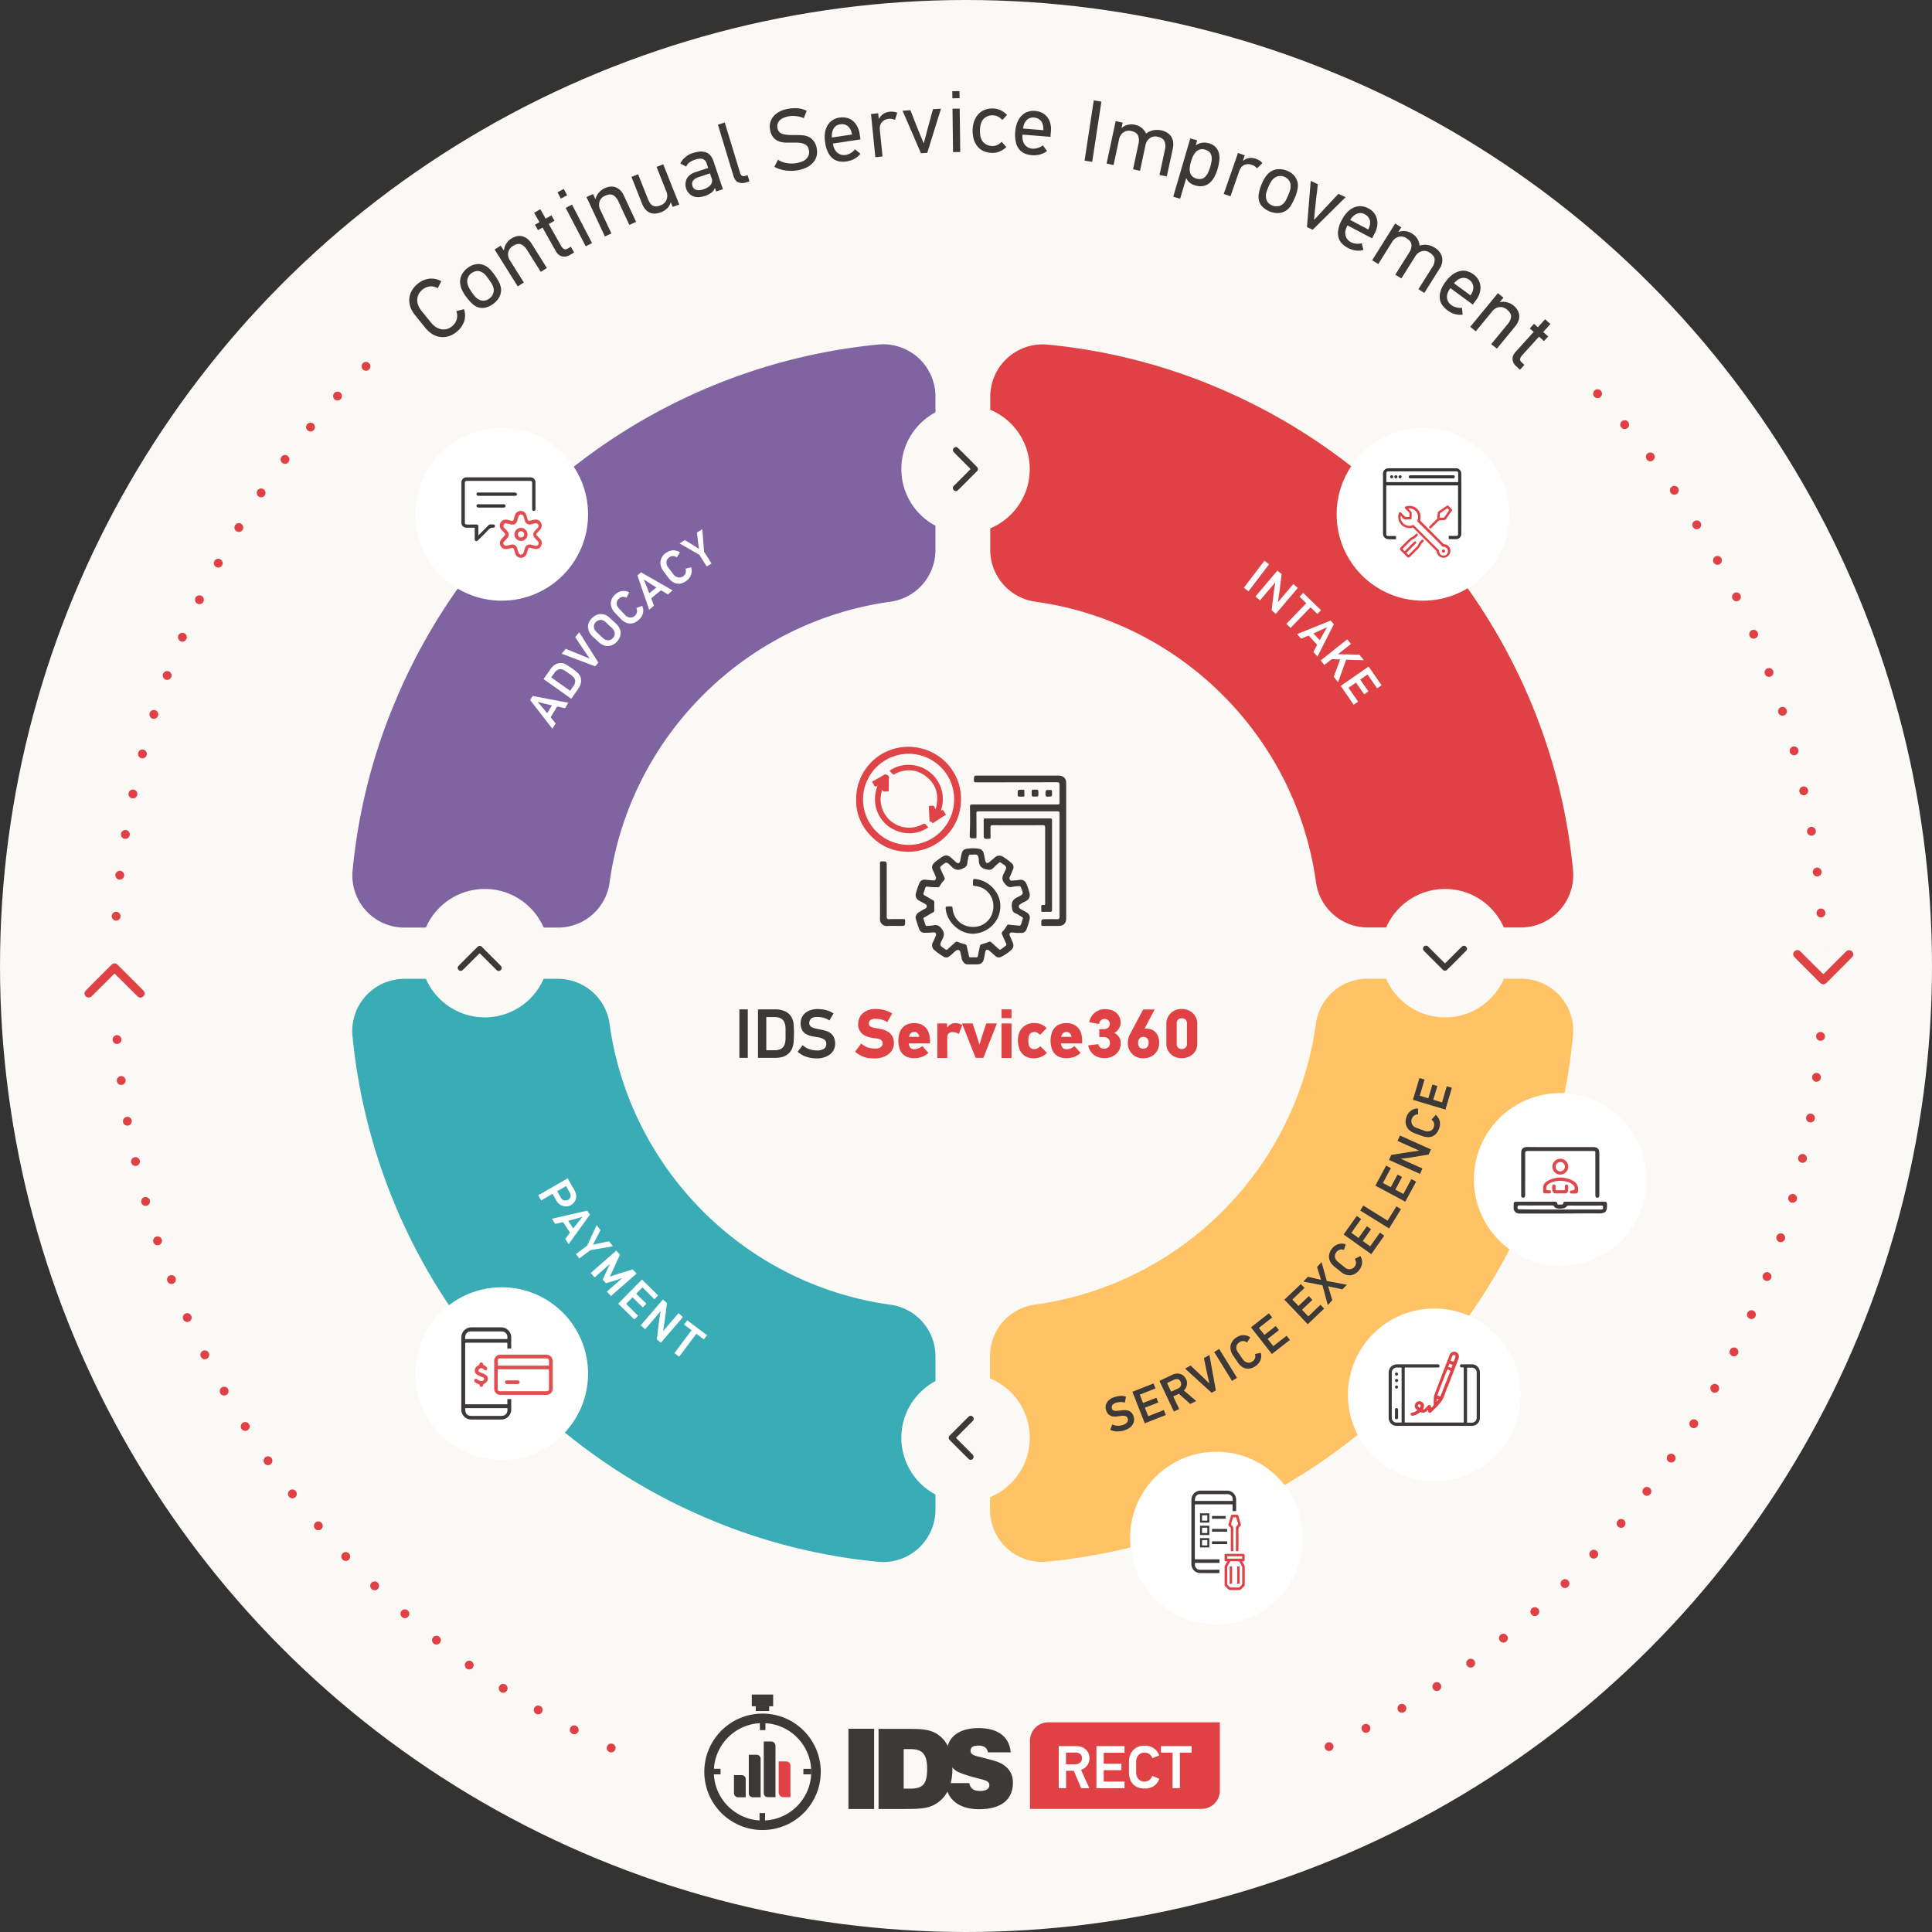 <svg xmlns="http://www.w3.org/2000/svg" viewBox="0 0 1745.2 1745.2"><rect x="0" y="0" width="1745.2" height="1745.2" fill="#333333" stroke="none"/><defs><style>.cls-1{fill:#fbf9f5}.cls-10{fill:none}.cls-3{fill:#3c3938}.cls-4{fill:#df4145}.cls-8{fill:#df4448}.cls-9{fill:#fff;filter:drop-shadow(0 0 30px rgba(82,82,82,.32))}.cls-11{fill:#353535}.cls-12{fill:#df484c}.cls-13{fill:#e34d50}</style></defs><g id="Warstwa_2" data-name="Warstwa 2"><g id="Layer_1" data-name="Layer 1"><circle id="circlexy" class="cls-1" cx="872.6" cy="872.6" r="872.6"/><path d="M330.6 330.9c-140.4 139.8-227.3 333.2-227.3 547 0 426.2 345.5 771.7 771.7 771.7s771.7-345.5 771.7-771.7c0-203.3-78.6-388.2-207-526" style="stroke-miterlimit:10;stroke:#df4145;stroke-linecap:round;stroke-width:8px;stroke-dasharray:0 37.18;fill:none"/><circle class="cls-1" cx="96.7" cy="884.5" r="29.5"/><path class="cls-3" d="M419.1 279.3a17 17 0 0 1 .2 10.9 20.63 20.63 0 0 1-6.9 9.6 20 20 0 0 1-7.7 4.1 17.78 17.78 0 0 1-14.5-2.3 26.75 26.75 0 0 1-5.9-5.3l-9.5-11.8a23.94 23.94 0 0 1-3.9-6.7 18.86 18.86 0 0 1-1.2-7.4 17.76 17.76 0 0 1 2-7.3 21.53 21.53 0 0 1 5.6-6.7 19.89 19.89 0 0 1 10.8-4.7 18.42 18.42 0 0 1 10.5 2.3l-3.2 6.4a11.47 11.47 0 0 0-6.9-1.7 13.44 13.44 0 0 0-10.5 7.4 12.06 12.06 0 0 0-1.1 4.9 12.75 12.75 0 0 0 1 5 20.25 20.25 0 0 0 2.6 4.5l9 11.1a20 20 0 0 0 4 3.7 12.85 12.85 0 0 0 4.7 2 11 11 0 0 0 5.1 0 13.15 13.15 0 0 0 9.3-8.9 12.54 12.54 0 0 0-.4-7.4ZM422.9 241.7a15.13 15.13 0 0 1 7.1-3 13.56 13.56 0 0 1 7.2.8 15.78 15.78 0 0 1 4.6 3 34.38 34.38 0 0 1 4.5 5.2 50 50 0 0 1 4.5 7.2 18.26 18.26 0 0 1 1.8 5.8 13.94 13.94 0 0 1-1.6 7.7 18.84 18.84 0 0 1-5.7 6.3 19.12 19.12 0 0 1-7 3.2 12.84 12.84 0 0 1-7-.5 16.43 16.43 0 0 1-5.2-3.5 51 51 0 0 1-5.3-6.2 33.29 33.29 0 0 1-3.2-5.2 17.42 17.42 0 0 1-1.7-5 14.26 14.26 0 0 1 .9-8.7 17.9 17.9 0 0 1 6.1-7.1Zm3.2 4.9a9.24 9.24 0 0 0-3.4 4.2 8.68 8.68 0 0 0-.4 5.3 12.24 12.24 0 0 0 1.4 3.9c.7 1.3 1.5 2.6 2.5 4.1s2 2.6 2.9 3.7a10 10 0 0 0 3 2.5 8.82 8.82 0 0 0 4.9 1.3 9.2 9.2 0 0 0 4.9-1.8 10 10 0 0 0 3.6-4.6 9.4 9.4 0 0 0-.1-6.4 13.94 13.94 0 0 0-1.5-3c-.7-1.1-1.6-2.4-2.8-4.1-.9-1.2-1.7-2.3-2.5-3.2a9.64 9.64 0 0 0-2.5-2.1 8.15 8.15 0 0 0-5.2-1.6 11.31 11.31 0 0 0-4.8 1.8ZM488.5 245.6 476 225.7a12.08 12.08 0 0 0-5.4-5c-2-.8-4.4-.3-7.3 1.5a9.23 9.23 0 0 0-4.2 5.7 9.76 9.76 0 0 0 1.6 7.4l12.5 19.9-5.5 3.5-20.9-33.3 5.5-3.5 2.7 4.2.2-.1a14 14 0 0 1 2.2-6 13.82 13.82 0 0 1 4.5-4.5 16.14 16.14 0 0 1 4.9-2.1 9.75 9.75 0 0 1 4.8 0 11.46 11.46 0 0 1 4.6 2.2 16.09 16.09 0 0 1 4 4.5l13.8 22ZM514.6 230.4a9.54 9.54 0 0 1-6.9 1.2c-2.2-.5-4.1-2.1-5.6-4.7l-12-21.3-4.1 2.3-2.8-4.9 4.1-2.3-4.8-8.5 5.6-3.2 4.8 8.5 5.2-3 2.8 4.9-5.2 3 11.2 19.8a7.22 7.22 0 0 0 2.3 2.6c1 .7 2.1.6 3.5-.2l3-1.7 2.9 5.2ZM506.6 179.4l-3-5.7 5.7-3 3 5.7Zm22.5 43.1L511 187.8l5.7-3 18.1 34.8ZM568.5 203.2l-9.9-21.3a12.23 12.23 0 0 0-4.7-5.6q-2.85-1.5-7.5.6a8.59 8.59 0 0 0-4.8 5.1 9.84 9.84 0 0 0 .7 7.6l10 21.3-5.9 2.7-16.6-35.6 5.9-2.7 2.1 4.5.2-.1a13.11 13.11 0 0 1 3-5.7 14.46 14.46 0 0 1 5-3.9 16.46 16.46 0 0 1 5.1-1.5 11 11 0 0 1 4.8.5 11.09 11.09 0 0 1 4.3 2.7 15.71 15.71 0 0 1 3.4 5l11 23.6ZM607.6 186.9l-1.6-4.1-.2.1a11.84 11.84 0 0 1-3.1 5.3 18.09 18.09 0 0 1-5 3.3 24 24 0 0 1-5.4 1.4 11.23 11.23 0 0 1-4.9-.6 12.71 12.71 0 0 1-4.2-2.9 17.55 17.55 0 0 1-3.2-5.4l-9.6-24.2 6-2.4 8.7 21.9a21.26 21.26 0 0 0 2 4 6.36 6.36 0 0 0 2.5 2.4 6.57 6.57 0 0 0 3.2.7 13.6 13.6 0 0 0 4.3-1.1 8.63 8.63 0 0 0 5-4.9 9.88 9.88 0 0 0-.3-7.7l-8.7-21.9 6-2.4 14.5 36.4ZM625.4 138.4a33.53 33.53 0 0 1 5.9-1.4 15.93 15.93 0 0 1 5.4.3 9.37 9.37 0 0 1 4.5 2.6 14.08 14.08 0 0 1 3.2 5.4l8.6 25.6-6.1 2.1-1.1-3.2h-.1a8.18 8.18 0 0 1-2.8 4 18.05 18.05 0 0 1-6.2 3.2c-4.2 1.4-7.9 1.5-10.8.2a11.63 11.63 0 0 1-6.7-11.2 11.76 11.76 0 0 1 1-4.2 10.73 10.73 0 0 1 2.9-3.6 13.43 13.43 0 0 1 4.9-2.6l11.7-3.9-1.4-4.2a5.88 5.88 0 0 0-3.6-3.9c-1.7-.5-4-.3-7 .7a17.32 17.32 0 0 0-5.3 2.7 8.42 8.42 0 0 0-2.5 3.5l-5.3-2.8a13.69 13.69 0 0 1 4.2-5.4 15.88 15.88 0 0 1 6.6-3.9Zm.1 29.6a5.19 5.19 0 0 0 3.4 3.5c1.7.6 3.9.4 6.6-.5a20.65 20.65 0 0 0 3.4-1.5 9.73 9.73 0 0 0 2.7-2.1 7.61 7.61 0 0 0 1.5-2.8 6.06 6.06 0 0 0-.3-3.7l-1.5-4.3-10.2 3.4a9.86 9.86 0 0 0-5.1 3.3 5.14 5.14 0 0 0-.5 4.7ZM674.3 164.7a11.11 11.11 0 0 1-7.2.1c-2.1-.8-3.6-2.8-4.6-6l-14-46.2 6.2-1.9 13.9 45.7c.7 2.4 2.4 3.2 4.9 2.4l1.8-.6 1.7 5.7ZM737.7 133.8a16 16 0 0 1 0 6.9 14.43 14.43 0 0 1-2.9 5.8 17.51 17.51 0 0 1-5.5 4.4 28.41 28.41 0 0 1-7.6 2.7 30.62 30.62 0 0 1-5.4.7 37.93 37.93 0 0 1-5.8-.2 26.22 26.22 0 0 1-5.7-1.2 24.69 24.69 0 0 1-5.3-2.2l3.2-6.4a21.25 21.25 0 0 0 8.5 3.1 25.45 25.45 0 0 0 9.5-.3 27.58 27.58 0 0 0 4.6-1.5 9.71 9.71 0 0 0 3.4-2.5 8.79 8.79 0 0 0 1.9-3.4 8.55 8.55 0 0 0 0-4.5 6.84 6.84 0 0 0-1.8-3.6 8 8 0 0 0-3.2-1.9 18.26 18.26 0 0 0-4.3-.8c-1.6-.1-3.3-.1-5-.1h-6.6a20 20 0 0 1-6.1-1.1 11.76 11.76 0 0 1-4.9-3.4 14.31 14.31 0 0 1-3-6.8 14.09 14.09 0 0 1 .1-6.8 15 15 0 0 1 2.9-5.6 18.78 18.78 0 0 1 5.1-4.1 23.59 23.59 0 0 1 6.6-2.4 35.29 35.29 0 0 1 9.9-.8 22.39 22.39 0 0 1 8.4 2.3l-2.6 6.6a27.72 27.72 0 0 0-7-1.8 23.13 23.13 0 0 0-7.4.3c-3.6.8-6.2 2.1-7.8 4a7.59 7.59 0 0 0-1.5 6.9 6.5 6.5 0 0 0 1.7 3.3 7.86 7.86 0 0 0 3.4 1.8 23.24 23.24 0 0 0 5.1.7c2 .1 4.2.1 6.7.1 1.8 0 3.6.1 5.5.2a16.44 16.44 0 0 1 5.4 1.3 11.5 11.5 0 0 1 4.5 3.5 14.25 14.25 0 0 1 3 6.8ZM752.4 129.7l.1.6a14.68 14.68 0 0 0 1.3 4.2 10 10 0 0 0 2.4 3.3 9.18 9.18 0 0 0 3.5 1.9 9.53 9.53 0 0 0 4.5.2 11.6 11.6 0 0 0 4.2-1.6 14.47 14.47 0 0 0 4-3.4l4.8 4a16.77 16.77 0 0 1-5.6 4.7 21.4 21.4 0 0 1-6.9 2.2 24.1 24.1 0 0 1-6 .1 13.82 13.82 0 0 1-5.7-2.2 15.81 15.81 0 0 1-4.7-5.4 27.26 27.26 0 0 1-2.9-9.6 26.72 26.72 0 0 1 0-9.8 18.4 18.4 0 0 1 2.9-6.8 14.09 14.09 0 0 1 4.7-4.1 14.81 14.81 0 0 1 5.5-1.8 18.38 18.38 0 0 1 6.2.2 12.35 12.35 0 0 1 5.4 2.6 15.32 15.32 0 0 1 4.1 4.9 20.61 20.61 0 0 1 2.3 7l.8 5Zm6.7-17.4a8 8 0 0 0-6 3.7 13 13 0 0 0-1.6 8.2l18.2-2.7c-.7-3.5-2-6-3.8-7.5a8.41 8.41 0 0 0-6.8-1.7ZM808.4 108.3a9.6 9.6 0 0 0-5.7-.9 9.16 9.16 0 0 0-6.1 3c-1.5 1.7-2.1 4.2-1.8 7.3l2.4 23.6-6.5.7-3.9-39 6.5-.7.5 5h.3a11.68 11.68 0 0 1 4.1-4.6 13.74 13.74 0 0 1 5.5-1.8 15.82 15.82 0 0 1 3.8.1 10.66 10.66 0 0 1 3 .9ZM834.5 129.2q.75-3 1.8-6.6c.6-2.4 1.2-4.6 1.7-6.6q1.2-4.2 2.4-8.7t2.4-8.7l7.2-.4-12.4 39.9-5.7.3-16.6-38.4 7.1-.4q1.65 4.05 3.3 8.4t3.3 8.4l5.3 12.8ZM860.3 88.8l-.1-6.4 6.5-.1.1 6.4Zm.6 48.6-.5-39.2 6.5-.1.5 39.2ZM903.1 136.8a16.54 16.54 0 0 1-7.2 1.3 20.93 20.93 0 0 1-6.6-1.3 14.82 14.82 0 0 1-5.6-3.7 18 18 0 0 1-3.8-6.3 28 28 0 0 1-1.3-9.2 24.66 24.66 0 0 1 1.8-9.2 18.36 18.36 0 0 1 4.2-6.1 14.83 14.83 0 0 1 5.8-3.4 18.8 18.8 0 0 1 6.6-.9 16.51 16.51 0 0 1 7.1 1.7 22.42 22.42 0 0 1 5.6 4.1l-4.3 4.6a13.55 13.55 0 0 0-3.7-3 10.43 10.43 0 0 0-4.5-1.2 11 11 0 0 0-8.7 3.2c-2.1 2.2-3.2 5.7-3.3 10.3s.8 8.1 2.8 10.5a11.1 11.1 0 0 0 8.5 3.7 9.32 9.32 0 0 0 4.7-1.1 15.38 15.38 0 0 0 3.7-2.7l4.1 4.8a21.57 21.57 0 0 1-5.9 3.9ZM923.7 121.6l-.1.6a16 16 0 0 0 .3 4.4 9.92 9.92 0 0 0 1.6 3.8 8.71 8.71 0 0 0 3 2.7 9.81 9.81 0 0 0 4.3 1.2 13 13 0 0 0 4.5-.6 14 14 0 0 0 4.7-2.4l3.8 5a17.43 17.43 0 0 1-6.5 3.3 22 22 0 0 1-7.2.6 24 24 0 0 1-5.9-1.3 13.35 13.35 0 0 1-5.1-3.5 14.4 14.4 0 0 1-3.3-6.4 28.19 28.19 0 0 1-.7-10 27 27 0 0 1 2.3-9.5 17.2 17.2 0 0 1 4.4-5.9 13.94 13.94 0 0 1 5.5-2.9 16.52 16.52 0 0 1 5.8-.5 17.19 17.19 0 0 1 6 1.6 14.4 14.4 0 0 1 7.6 9.4 19.74 19.74 0 0 1 .6 7.4l-.4 5Zm10.5-15.4a8.33 8.33 0 0 0-6.7 2.2c-1.8 1.7-2.9 4.3-3.4 7.7l18.4 1.5c.1-3.5-.6-6.3-2-8.2a9 9 0 0 0-6.3-3.2ZM979.7 145.1l8.3-54.4 6.9 1.1-8.3 54.4ZM1047.4 158.1l4.9-23a12.44 12.44 0 0 0-.4-7.5c-.9-2-3-3.4-6.3-4.1a8.3 8.3 0 0 0-6.9 1.3 10.16 10.16 0 0 0-4 6.5l-4.9 23-6.3-1.4 4.9-23a12.44 12.44 0 0 0-.4-7.5c-.9-2-3-3.4-6.3-4.1a8.3 8.3 0 0 0-6.9 1.3 10.16 10.16 0 0 0-4 6.5l-4.9 23-6.3-1.4 8.2-38.3 6.3 1.4-1 4.7h.2a13.56 13.56 0 0 1 11.8-2.8 14.17 14.17 0 0 1 6.3 2.9 16.07 16.07 0 0 1 3.9 5h.1a16 16 0 0 1 6.7-3 19 19 0 0 1 7.1.2 15.88 15.88 0 0 1 5 2 11.75 11.75 0 0 1 3.6 3.4 12.26 12.26 0 0 1 1.9 4.7 17 17 0 0 1-.2 5.9l-5.5 25.5ZM1081.4 126.8l-1.2 4.2.2.1a14.26 14.26 0 0 1 5.9-2.2 15.4 15.4 0 0 1 5.7.5 13.42 13.42 0 0 1 6.2 3.6 12.71 12.71 0 0 1 2.9 5.5 18.59 18.59 0 0 1 .3 6.7 54.19 54.19 0 0 1-1.4 7 42.23 42.23 0 0 1-2.7 7 19.79 19.79 0 0 1-4.1 5.6 13.59 13.59 0 0 1-5.8 3.1 14.73 14.73 0 0 1-7.7-.4 13.21 13.21 0 0 1-4.9-2.4 10.09 10.09 0 0 1-3.1-4h-.2l-5.5 18.4-6.2-1.8 15.4-52.7Zm-5.5 18.9a29.71 29.71 0 0 0-1 4.5 14.27 14.27 0 0 0-.1 4.6 9.5 9.5 0 0 0 1.6 3.9 9.77 9.77 0 0 0 9.2 2.8 7 7 0 0 0 3.5-2.3 12.3 12.3 0 0 0 2.4-3.8 41.26 41.26 0 0 0 1.7-4.5c.4-1.5.8-3 1.1-4.6a14.36 14.36 0 0 0 .2-4.6 7.56 7.56 0 0 0-1.6-3.9 8.54 8.54 0 0 0-4.3-2.6 7.81 7.81 0 0 0-5-.1 8.79 8.79 0 0 0-3.6 2.4 15.35 15.35 0 0 0-2.5 3.9 33.15 33.15 0 0 0-1.6 4.3ZM1135.5 152.1a10.11 10.11 0 0 0-4.7-3.2 8.88 8.88 0 0 0-6.8.1c-2.1.9-3.7 2.9-4.7 5.9l-7.8 22.4-6.1-2.1 12.9-37 6.1 2.1-1.6 4.7.3.1a11.51 11.51 0 0 1 5.7-2.4 13.17 13.17 0 0 1 5.8.8 15.43 15.43 0 0 1 3.4 1.7 9.58 9.58 0 0 1 2.3 2.1ZM1162.6 154.2a16.61 16.61 0 0 1 6.4 4.4 14.71 14.71 0 0 1 3.2 6.5 15.18 15.18 0 0 1-.1 5.6 33.71 33.71 0 0 1-1.9 6.6 62.53 62.53 0 0 1-3.7 7.7 16.56 16.56 0 0 1-3.9 4.6 13.67 13.67 0 0 1-7.3 2.8 18.16 18.16 0 0 1-8.4-1.4 20.27 20.27 0 0 1-6.5-4.2 12.11 12.11 0 0 1-3.3-6.2 16.79 16.79 0 0 1 .1-6.3 37.65 37.65 0 0 1 2.4-7.8 31.31 31.31 0 0 1 2.7-5.5 23.58 23.58 0 0 1 3.3-4.2 14.5 14.5 0 0 1 7.8-3.9 20.18 20.18 0 0 1 9.2 1.3Zm-2.4 5.5a9.83 9.83 0 0 0-5.3-.6 9 9 0 0 0-4.7 2.5 12 12 0 0 0-2.5 3.3c-.7 1.3-1.4 2.7-2.1 4.3s-1.2 3.1-1.6 4.4a10.48 10.48 0 0 0-.5 3.9 10.08 10.08 0 0 0 1.5 4.9 9.11 9.11 0 0 0 4.2 3.2 10 10 0 0 0 5.9.6 9.09 9.09 0 0 0 5.3-3.6 14.84 14.84 0 0 0 1.7-2.8c.5-1.1 1.2-2.6 2-4.6a28.68 28.68 0 0 0 1.3-3.8 9.35 9.35 0 0 0 .4-3.3 8 8 0 0 0-1.5-5.2 9.21 9.21 0 0 0-4.1-3.2ZM1187.4 198.3c1.4-1.5 2.9-3.2 4.6-5s3.2-3.5 4.6-5c2-2.1 4.1-4.3 6.2-6.6s4.2-4.4 6.2-6.6l6.5 3-29.7 29.4-5.2-2.4 3.4-41.7 6.4 3c-.3 2.9-.6 5.9-1 8.9s-.7 6.1-1 8.9L1187 198ZM1217.2 203.6l-.3.6a16.23 16.23 0 0 0-1.5 4.2 9.45 9.45 0 0 0 0 4.1 8.53 8.53 0 0 0 1.7 3.6 9.05 9.05 0 0 0 3.5 2.8 12.18 12.18 0 0 0 4.3 1.2 13 13 0 0 0 5.2-.4l1.5 6.1a16.5 16.5 0 0 1-7.3.4 22.77 22.77 0 0 1-6.8-2.3 20.9 20.9 0 0 1-4.9-3.5 12.23 12.23 0 0 1-3.3-5.2 15.2 15.2 0 0 1-.5-7.2 28.14 28.14 0 0 1 3.4-9.5 28.52 28.52 0 0 1 5.9-7.9 17.32 17.32 0 0 1 6.3-3.7 14.67 14.67 0 0 1 6.2-.5 16.19 16.19 0 0 1 5.5 1.8 15.26 15.26 0 0 1 4.8 3.9 13.56 13.56 0 0 1 2.8 5.3 16.91 16.91 0 0 1 .4 6.4 22.09 22.09 0 0 1-2.3 7l-2.4 4.5Zm15.7-10a7.94 7.94 0 0 0-7-.6 13.3 13.3 0 0 0-6.2 5.7l16.3 8.6c1.5-3.2 2-6 1.4-8.3a8.51 8.51 0 0 0-4.5-5.4ZM1281.3 261.2l12.5-19.9a11.48 11.48 0 0 0 2.1-7.2c-.2-2.2-1.7-4.2-4.6-6a8.59 8.59 0 0 0-6.9-1.2 10.08 10.08 0 0 0-6 4.7l-12.5 19.9-5.5-3.4 12.5-19.9a11.37 11.37 0 0 0 2.1-7.1c-.2-2.2-1.7-4.2-4.6-6a8.59 8.59 0 0 0-6.9-1.2 10.08 10.08 0 0 0-6 4.7l-12.5 19.9-5.5-3.4 20.8-33.2 5.5 3.4-2.6 4.1.2.1a13.1 13.1 0 0 1 6.2-.7 14.44 14.44 0 0 1 5.8 2.1 14.67 14.67 0 0 1 5 4.9 15.11 15.11 0 0 1 1.9 6h.1a16.84 16.84 0 0 1 7.3-.5 18.18 18.18 0 0 1 6.6 2.6 15.39 15.39 0 0 1 4 3.6 11.8 11.8 0 0 1 2.2 4.5 12.4 12.4 0 0 1 .2 5.1 13.73 13.73 0 0 1-2.2 5.4l-13.9 22.1ZM1310.2 260.3l-.4.5a14.71 14.71 0 0 0-2.1 3.9 9.52 9.52 0 0 0-.6 4 8.75 8.75 0 0 0 1.1 3.8 10.65 10.65 0 0 0 3.1 3.3 12 12 0 0 0 4.1 1.8 13.12 13.12 0 0 0 5.2.4l.6 6.2a17.84 17.84 0 0 1-7.3-.6 19.49 19.49 0 0 1-6.4-3.3 21.4 21.4 0 0 1-4.3-4.2 12.41 12.41 0 0 1-2.5-5.6 16.56 16.56 0 0 1 .5-7.2 27.57 27.57 0 0 1 4.7-8.9 28.06 28.06 0 0 1 6.9-6.9 18.55 18.55 0 0 1 6.8-2.8 12.82 12.82 0 0 1 6.2.5 16.91 16.91 0 0 1 5.2 2.6 16.24 16.24 0 0 1 4.2 4.5 12.57 12.57 0 0 1 2 5.7 15.85 15.85 0 0 1-.5 6.4 20.42 20.42 0 0 1-3.3 6.6l-3 4.1Zm17-7.5a8.38 8.38 0 0 0-6.9-1.6c-2.4.5-4.7 2.1-6.9 4.7l14.9 10.9c2-2.9 2.8-5.6 2.5-8a8.06 8.06 0 0 0-3.6-6ZM1347 310.9l14.9-18.1a12.63 12.63 0 0 0 3.1-6.7c.1-2.1-1.1-4.3-3.8-6.5a9 9 0 0 0-6.7-2.2 9.5 9.5 0 0 0-6.5 3.8l-14.9 18.1-5-4.1 25-30.4 5 4.1-3.2 3.8.2.2a13.86 13.86 0 0 1 6.4.2 15.45 15.45 0 0 1 9.2 6.9 11 11 0 0 1 1 9.6 17.42 17.42 0 0 1-3 5.2l-16.5 20.1ZM1369.6 330.8a9.13 9.13 0 0 1-3.3-6.1c-.2-2.3.7-4.5 2.7-6.8l16.4-18.1-3.5-3.1 3.8-4.2 3.5 3.1 6.5-7.2 4.8 4.3-6.5 7.2 4.5 4-3.8 4.2-4.5-4-15.3 16.9a7.53 7.53 0 0 0-1.7 3c-.3 1.1.1 2.2 1.3 3.3l2.5 2.3-4 4.4Z"/><path class="cls-4" d="M76.3 896.9a6.56 6.56 0 0 1 1.2-2.1c3.9-4 7.9-8 11.9-12l11.1-11.1c2-2 4.1-1.9 6.1.1 5.3 5.4 10.7 10.7 16.1 16.1 2.2 2.2 4.5 4.5 6.7 6.8a3.5 3.5 0 0 1 0 5.4 3.61 3.61 0 0 1-5.3-.2c-5.7-5.7-11.4-11.4-17.1-17a35.69 35.69 0 0 1-2.7-2.8c-.6-.7-1-.6-1.6 0-5 5.1-10 10.1-15.1 15.1-1.6 1.6-3.2 3.3-4.9 4.8a3.5 3.5 0 0 1-4.1.7c-1.5-.6-2.1-1.8-2.3-3.8ZM1373.7 837.8h-138a47.23 47.23 0 0 1-46.9-40.6c-18-131.4-122.3-235.7-253.7-253.7a47.3 47.3 0 0 1-40.6-46.9V358.5a47.35 47.35 0 0 1 51.8-47.2 521.54 521.54 0 0 1 154.1 39.1 530.26 530.26 0 0 1 281.4 281.4 522.32 522.32 0 0 1 39.1 154.1 47.38 47.38 0 0 1-47.2 51.9Z"/><path d="M894.3 1363.9v-138.8a46.9 46.9 0 0 1 40.3-46.6c131.7-17.9 236.2-122.4 254.1-254.1a46.9 46.9 0 0 1 46.6-40.3h138.8a46.93 46.93 0 0 1 46.8 51.4 521.79 521.79 0 0 1-39.2 154.6 528.89 528.89 0 0 1-436 320.6 47 47 0 0 1-51.4-46.8Z" style="fill:#ffc366"/><path d="M365.4 884.2h138.5a47.09 47.09 0 0 1 46.7 40.4c18 131.6 122.4 236 254 254a47 47 0 0 1 40.4 46.7v138.5a47.2 47.2 0 0 1-51.6 47 520.54 520.54 0 0 1-154.4-39.2 529 529 0 0 1-320.6-435.8 47.14 47.14 0 0 1 47-51.6Z" style="fill:#39acb5"/><path d="M845 358.2v138.6a47.09 47.09 0 0 1-40.4 46.7c-131.6 18-236 122.4-254 254a47 47 0 0 1-46.7 40.4H365.4a47 47 0 0 1-46.9-51.5A520.54 520.54 0 0 1 357.7 632a528.57 528.57 0 0 1 435.7-320.8 47.2 47.2 0 0 1 51.6 47Z" style="fill:#8064a2"/><circle class="cls-1" cx="872.2" cy="423.7" r="58"/><circle class="cls-1" cx="872.2" cy="1298.8" r="58"/><circle class="cls-1" cx="1305.3" cy="861" r="58"/><circle class="cls-1" cx="437.9" cy="861" r="58"/><path class="cls-3" d="M863.9 403.8a4 4 0 0 1 1.5.9c3 2.9 5.9 5.8 8.8 8.7 2.7 2.7 5.4 5.4 8.1 8.2a2.77 2.77 0 0 1-.1 4.4c-4 3.9-7.9 7.9-11.8 11.8-1.6 1.6-3.3 3.3-5 4.9a2.56 2.56 0 0 1-3.9 0 2.65 2.65 0 0 1 .2-3.9l12.5-12.5c.7-.7 1.3-1.4 2-2 .5-.4.4-.7 0-1.2L865.1 412c-1.2-1.2-2.4-2.4-3.5-3.6a2.59 2.59 0 0 1-.5-3 3 3 0 0 1 2.8-1.6ZM876.4 1318.7a4 4 0 0 1-1.5-.9c-3-2.9-5.9-5.8-8.8-8.7-2.7-2.7-5.4-5.4-8.1-8.2a2.77 2.77 0 0 1 .1-4.4c4-3.9 7.9-7.9 11.8-11.8 1.6-1.6 3.3-3.3 5-4.9a2.56 2.56 0 0 1 3.9 0 2.65 2.65 0 0 1-.2 3.9l-12.5 12.5c-.7.7-1.3 1.4-2 2-.5.4-.4.7 0 1.2l11.1 11.1c1.2 1.2 2.4 2.4 3.5 3.6a2.59 2.59 0 0 1 .5 3 2.93 2.93 0 0 1-2.8 1.6ZM1325.2 857.4a4 4 0 0 1-.9 1.5c-2.9 3-5.8 5.9-8.7 8.8-2.7 2.7-5.4 5.4-8.2 8.1a2.77 2.77 0 0 1-4.4-.1c-3.9-4-7.9-7.9-11.8-11.8-1.6-1.6-3.3-3.3-4.9-5a2.56 2.56 0 0 1 0-3.9 2.65 2.65 0 0 1 3.9.2l12.5 12.5c.7.7 1.4 1.3 2 2 .4.5.7.4 1.2 0l11.1-11.1c1.2-1.2 2.4-2.4 3.6-3.5a2.59 2.59 0 0 1 3-.5 3 3 0 0 1 1.6 2.8ZM413.4 873.9a4 4 0 0 1 .9-1.5c2.9-3 5.8-5.9 8.7-8.8 2.7-2.7 5.4-5.4 8.2-8.1a2.77 2.77 0 0 1 4.4.1c3.9 4 7.9 7.9 11.8 11.8 1.6 1.6 3.3 3.3 4.9 5a2.56 2.56 0 0 1 0 3.9 2.65 2.65 0 0 1-3.9-.2l-12.5-12.5c-.7-.7-1.4-1.3-2-2-.4-.5-.7-.4-1.2 0l-11.1 11.1c-1.2 1.2-2.4 2.4-3.6 3.5a2.59 2.59 0 0 1-3 .5 3 3 0 0 1-1.6-2.8ZM919.8 842.7c-1.9.2-3.7-.3-5.6-.4s-2.8 1.3-2 3c.9 2.1 1.9 4.2 2.7 6.3 1.1 2.7.5 4.9-1.9 6.9a38.22 38.22 0 0 1-8.6 5.8 4.41 4.41 0 0 1-5.3-.8c-1.8-1.6-3.6-3.2-5.5-4.8-1.7-1.4-3.2-.9-3.6 1.2s-.8 4.1-1.2 6.2c-.7 3.3-2.7 4.9-5.9 5s-6.3.1-9.4 0c-1.9 0-4.3-2.7-4.7-5-.4-2.1-.9-4.2-1.4-6.3-.5-1.8-2.3-2.2-3.8-1.1-2.2 1.6-3.9 3.8-6.3 5.3a4.22 4.22 0 0 1-4.9.2 53.51 53.51 0 0 1-8.7-6.3 5.51 5.51 0 0 1-1-6.8c1.1-2 1.9-4.2 2.8-6.3a1.94 1.94 0 0 0-1.9-2.6 78.72 78.72 0 0 1-8.4.4 4.91 4.91 0 0 1-4.9-3.3c-1.1-3.1-2.1-6.2-3.1-9.4-.6-1.8.9-4.7 2.7-5.8 2-1.1 3.9-2.4 5.9-3.4a2 2 0 0 0 1.3-2.2c0-1.1-.6-1.5-1.5-2-2-1-3.9-2.2-5.9-3.3a5.5 5.5 0 0 1-2.3-6.4 65.1 65.1 0 0 1 3-8.8c1.1-2.7 3.1-3.7 6-3.3 2.3.3 4.6.4 6.9.6 1.6.1 2.5-1.4 2.1-3a56.26 56.26 0 0 0-2.7-6.1c-1.6-3.2-.5-5.6 2.4-7.9 1.7-1.4 3.6-2.6 5.4-3.9 3.4-2.4 5.9-2.2 9 .7 1.4 1.3 2.8 2.6 4.3 3.9s3.1.8 3.5-1.2c.5-2.5.9-5 1.6-7.4a4.85 4.85 0 0 1 3.8-3.6 36.23 36.23 0 0 1 10.9-.2c3.1.3 4.7 2 5.2 5.1.4 1.9.8 3.9 1.2 5.8.5 2.1 1.9 2.7 3.6 1.3s3.5-2.9 5.2-4.4a6 6 0 0 1 6.5-.9 51.35 51.35 0 0 1 8.5 6.2 4.73 4.73 0 0 1 1.3 5.6c-1 2.4-2 4.8-3.1 7.2a2.12 2.12 0 0 0 2.1 3c2.3-.2 4.6-.3 6.9-.7a5.42 5.42 0 0 1 6.1 3.4 54.38 54.38 0 0 1 2.9 8.6c.9 3.2-.7 6.1-4.3 7.7-1.3.6-2.5 1.3-3.7 2-2.3 1.4-2.3 3.3 0 4.7 1.8 1.1 3.7 2 5.5 3.1a5.24 5.24 0 0 1 2.6 5.9 56.85 56.85 0 0 1-3.1 9.9 4.86 4.86 0 0 1-4.1 2.7c-1-.1-2-.1-3.1-.1ZM838.1 801c-1.4-.5-2.1.2-2.5 1.6a26.54 26.54 0 0 1-1.2 3.7c-.6 1.4-.1 2.1 1.2 2.8 2.4 1.3 4.8 2.8 7.2 4.1a2.09 2.09 0 0 1 1.2 2.1c-.1 2.2-.1 4.5 0 6.8a2 2 0 0 1-1.2 2.1c-2.6 1.4-5.1 3-7.7 4.4-.8.4-1.2.9-.8 1.8.6 1.6 1.1 3.3 1.6 4.9a1.29 1.29 0 0 0 1.5 1.1 52.51 52.51 0 0 0 5.7-.5c3.2-.8 5.1.1 7.4 2.9 2.7 3.5 2.6 6 .8 9.6-2.9 5.5-2.6 5.6 2.5 9a1.61 1.61 0 0 0 2.5-.2c2.1-2 4.3-3.9 6.4-5.8a2.12 2.12 0 0 1 2.6-.5 44.8 44.8 0 0 0 6.2 2 2.22 2.22 0 0 1 1.8 1.9c.6 2.8 1.3 5.6 1.9 8.5.2 1.1.6 1.6 1.8 1.5a35.3 35.3 0 0 1 4.6 0 1.55 1.55 0 0 0 1.8-1.5c.5-2.8 1.2-5.7 1.7-8.5a2.12 2.12 0 0 1 1.8-1.9 42.22 42.22 0 0 0 6-2 2.25 2.25 0 0 1 2.7.4c2.1 2 4.4 4 6.6 6 .7.6 1.2.8 2 .2 1.3-1 2.7-2 4-3a1.64 1.64 0 0 0 .6-2.3c-1.3-2.7-2.4-5.4-3.6-8.1a1.83 1.83 0 0 1 .2-2.3 34.29 34.29 0 0 0 4.2-5.8 1.43 1.43 0 0 1 1.7-.8c2.5.4 5.1.6 7.6.8 3 .3 3 .3 3.9-2.5.4-1.1.6-2.3 1-3.3s.1-1.5-.8-2c-1.9-1-3.6-2.3-5.5-3.1-2.9-1.2-3.2-3.1-3.5-6.1-.4-4.5 1.3-6.7 5.2-8.6 5.6-2.7 5.4-2.9 3.1-8.7a1.61 1.61 0 0 0-2-1.2 38 38 0 0 0-5.9.6c-3.2.9-4.7-.6-6.7-2.9-3-3.4-2.6-6.1-.7-9.7 2.9-5.6 2.6-5.7-2.7-9.1-.1 0-.1-.1-.2-.1-.7-.6-1.2-.4-1.8.1a60.16 60.16 0 0 0-4.6 4.2c-2.1 2.4-4.1 2.4-7.1 1.6-4.4-1.1-6.1-3.2-6.4-7.4-.1-1.9-.1-4.4-1.5-5.4s-3.9-.2-5.8-.4c-1.3-.1-1.7.5-1.9 1.6a42.48 42.48 0 0 0-1.2 6c-.2 3-1.9 3.9-4.5 5.1-4.5 2.1-7.2.7-10.3-2.4-4-4.1-4.2-3.8-8.7-.2a2 2 0 0 0-.7 2.8c1.2 2.5 2.3 5.2 3.5 7.7a2 2 0 0 1-.4 2.6 22.89 22.89 0 0 0-3.7 5.1 2 2 0 0 1-2.3 1.1 61.2 61.2 0 0 1-8.6-.4Z"/><path class="cls-3" d="M963.1 768.5v61.4c0 4-2.5 6.5-6.6 6.5h-14.3c-1.2 0-1.6-.3-1.6-1.6 0-4.5 0-4.5 4.4-4.5 3.3 0 6.7-.1 10 0 1.5 0 2.1-.3 2.1-2v-93.6c0-1.5-.4-1.8-1.8-1.8h-71.6c-1.5 0-1.7.5-1.7 1.8.1 7 0 14 .1 21 0 1.3-.3 1.6-1.6 1.6-4.6 0-4.8 0-4.5-4.6.4-8.1.3-16.2.2-24.2 0-1.5.4-1.8 1.8-1.8h76.4c2.7 0 2.7 0 2.7-2.7 0-5-.1-10 0-15 0-1.9-.6-2.4-2.4-2.4-24.2 0-48.5 0-72.7.1-1.8 0-2.4-.3-2.3-2.2.2-3.9.1-3.9 4.1-3.9h72.7c4 0 6.6 2.6 6.6 6.5Z"/><path class="cls-8" d="M773.4 722.3a47 47 0 0 1 47.6-47.7c26 .3 47.5 21.1 47.1 48-.4 26.5-20.9 44.6-43.2 46.6-14.8 1.3-27.8-3.4-38.2-14.1-8.9-9.2-13.6-20.3-13.3-32.8Zm6.2-.4a41.15 41.15 0 1 0 41.2-41 41.29 41.29 0 0 0-41.2 41Z"/><path class="cls-3" d="M950.3 781.4v40.3c0 1.5-.3 2.1-1.9 2-2.1-.1-4.2-.1-6.4 0-1 0-1.6-.2-1.4-1.4a6.05 6.05 0 0 0 0-1.9c-.1-1.8-.3-3.5 2.4-2.9.7.2 1-.4 1.1-1a7.52 7.52 0 0 0 0-1.5v-67.3c0-1.9-.5-2.3-2.4-2.3-15 .1-30 .1-44.9 0-1.8 0-2.2.6-2.1 2.2.1 2.9 0 5.8.1 8.7 0 1-.2 1.3-1.3 1.4-4.9.2-4.9.2-4.9-4.7v-12.2c0-1.2.3-1.5 1.5-1.5h58.5c1.4 0 1.7.4 1.7 1.7ZM794.9 805.1v-25.3c0-1.4.4-1.7 1.7-1.7 4.4 0 4.4 0 4.4 4.4v45.3c0 1.8.3 2.6 2.4 2.5 4.2-.2 8.4 0 12.5-.1 1.2 0 1.7.2 1.7 1.6 0 4.6.1 4.6-4.5 4.6-3.9 0-7.9-.2-11.8.1a6.11 6.11 0 0 1-6.4-6.5c.1-8.3 0-16.6 0-24.9ZM931.9 716.3c0-3 0-3 2.9-3 3.2 0 3.2 0 3.2 3.3 0 3 0 3-2.9 2.9-3.2.1-3.2.1-3.2-3.2ZM950.3 716.6c0 3 0 2.9-3.2 3-1.7.1-2.8 0-2.7-2.3.2-3.7.1-3.7 3.5-3.7 2.4-.1 2.4-.1 2.4 3ZM925.3 716.5c0 3.4.5 3.1-2.2 3.1-3.8 0-3.8 0-3.8-2.2 0-4 0-4 3.9-4 2.6 0 2.1-.2 2.1 3.1ZM903.6 818.8c0 12.8-10.3 23.5-23.3 24.6-11.8.9-23.9-8.9-25.8-20.9-.6-3.7-.6-3.7 3.1-3.7h1.3c1-.1 1.4.2 1.5 1.3.9 10.4 8.6 17.3 19 17.2a17.92 17.92 0 0 0 17.6-15c2-10.6-4.7-21-16.5-22-1.4-.1-1.8-.6-1.6-1.9v-.4c0-4.4 0-4.4 4.4-3.6 11.8 2.3 20.7 13.4 20.3 24.4Z"/><path class="cls-8" d="M850.5 732.1c.8-.5 1.4-.6 1.9.4a24.64 24.64 0 0 0 2.2 3.4c-3.6 2.3-7.3 4.6-10.9 7-.7.5-1.4 1-2-.2a.82.82 0 0 0-1-.4c-.9.1-1.1-.4-1.1-1.1-.2-4-.3-8.1-.6-12.1q-.15-1.35 1.2-1.2h.4c3.5-.2 3.5-.2 4.1 3.2a7.87 7.87 0 0 0 1.3-3.7c2-10.7-1-19.7-9.8-26.3-8.5-6.3-17.8-6.8-27.3-2.3-.7.3-1.3 1.3-2 .8a13 13 0 0 1-3.1-3.1c-.4-.6.6-.8 1-1.1a29.84 29.84 0 0 1 22-3.9 30.89 30.89 0 0 1 23.8 38.4 10.62 10.62 0 0 0-.4 1.9c0 .1-.1.3-.1.4.2 0 .3-.1.4-.1ZM792.4 709.9c-1.6 1.2-2.5.5-3.2-1.2a22 22 0 0 0-1.5-2.6c3.8-2.1 7.5-4.2 11.2-6.3.8-.4 1.2-.3 2.2.1 2.6 1 1.8 2.9 1.8 4.6.1 3-.1 6 0 9.1 0 1.1-.4 1.5-1.5 1.4a4.84 4.84 0 0 0-1.7 0c-1.6.2-2.6-.2-2.4-2.2a23.49 23.49 0 0 0-1.3 14.3 25.68 25.68 0 0 0 37.3 17.5c1.4-.7 2.3-.8 3.2.5a4.56 4.56 0 0 0 1.2 1.2c1 .8.7 1.2-.3 1.8a29.59 29.59 0 0 1-20.7 4.2c-19.7-3.2-30.9-22.2-24.5-41.1.1-.4.3-.9.4-1.3.1-.2.2-.3 0-.5a.76.76 0 0 1-.2.5Z"/><path class="cls-3" d="M667.9 955.6v-43.8h7.6v43.8ZM700.6 911.8a20 20 0 0 1 8.9 1.9 12.5 12.5 0 0 1 6 6.2 14.07 14.07 0 0 1 1.4 5.7c.2 2.2.3 4.6.3 7.4 0 3.1-.1 5.7-.3 8a20.45 20.45 0 0 1-1.3 6 13.29 13.29 0 0 1-2.7 4.1 15.94 15.94 0 0 1-3.7 2.7 13.89 13.89 0 0 1-4.5 1.4 27.76 27.76 0 0 1-5.1.4h-14.9v-43.8Zm-8.3 36.9h7.5a13.19 13.19 0 0 0 4.7-.8 6.92 6.92 0 0 0 3-2.2 7.67 7.67 0 0 0 1.6-3.4 20 20 0 0 0 .5-4.5v-8.2c0-3.9-.9-6.7-2.6-8.4s-4.2-2.5-7.4-2.5h-7.4v30ZM749.2 921.8a16.39 16.39 0 0 0-5.6-2.5 25.75 25.75 0 0 0-5.2-.7c-2.7 0-4.6.5-5.7 1.6a5.38 5.38 0 0 0-1.7 3.9 4.14 4.14 0 0 0 .6 2.3 5.19 5.19 0 0 0 1.9 1.6 18.16 18.16 0 0 0 3.3 1.1c1.3.3 3 .6 4.8 1a35.93 35.93 0 0 1 4.7 1.2 14.44 14.44 0 0 1 4.1 2.1 9.78 9.78 0 0 1 2.9 3.7 13.3 13.3 0 0 1 1.1 5.6 12 12 0 0 1-1.3 5.7 12.21 12.21 0 0 1-3.6 4.2 17.47 17.47 0 0 1-5.3 2.6 21.81 21.81 0 0 1-6.3.9 30.93 30.93 0 0 1-8.9-1.3 21.4 21.4 0 0 1-8.5-4.8l4.6-5.9a15.32 15.32 0 0 0 6.2 3.7 23.3 23.3 0 0 0 7 1.1 10.54 10.54 0 0 0 5.9-1.5 5 5 0 0 0 2.2-4.5 4.55 4.55 0 0 0-2-4 14.44 14.44 0 0 0-6-2c-1.9-.3-3.7-.6-5.6-1a15.31 15.31 0 0 1-4.9-2 9.8 9.8 0 0 1-3.4-3.6 13.58 13.58 0 0 1 0-11.6 11 11 0 0 1 3.4-4 13.55 13.55 0 0 1 4.8-2.4 20.32 20.32 0 0 1 5.5-.8 33.55 33.55 0 0 1 7.9.9 21 21 0 0 1 6.8 3.1Z"/><path class="cls-4" d="M801.5 923.3a15.25 15.25 0 0 0-3.1-1.6 17.1 17.1 0 0 0-3-.9c-.9-.2-1.8-.3-2.6-.4a16.23 16.23 0 0 0-2.1-.1 7.78 7.78 0 0 0-2.9.4 7.68 7.68 0 0 0-1.8 1 4.19 4.19 0 0 0-.9 1.4 6.75 6.75 0 0 0-.2 1.4 3.42 3.42 0 0 0 .4 1.8 3.33 3.33 0 0 0 1.4 1.2 18.6 18.6 0 0 0 2.8.9c1.2.3 2.7.5 4.5.8a27.2 27.2 0 0 1 5.1 1.3 15 15 0 0 1 4.3 2.4 12.64 12.64 0 0 1 3 3.8 13.3 13.3 0 0 1 1.1 5.6 11.62 11.62 0 0 1-1.5 6 13.41 13.41 0 0 1-3.9 4.3 17.42 17.42 0 0 1-5.5 2.6 22.84 22.84 0 0 1-6.3.9c-1.5 0-3-.1-4.5-.2a18 18 0 0 1-4.5-.9 21.64 21.64 0 0 1-4.5-1.9 23.66 23.66 0 0 1-4.4-3.1l5.6-7.4a17 17 0 0 0 6.2 3.7 23.72 23.72 0 0 0 6.5.9 7.73 7.73 0 0 0 4.9-1.3 4 4 0 0 0 1.7-3.1 8.75 8.75 0 0 0-.2-1.6 2.85 2.85 0 0 0-.8-1.4 5 5 0 0 0-1.8-1.1 16.06 16.06 0 0 0-3.1-.7 37.56 37.56 0 0 1-6-1 17.35 17.35 0 0 1-5.2-2.2 10.92 10.92 0 0 1-5-9.9 12.66 12.66 0 0 1 1.4-6 13.11 13.11 0 0 1 3.5-4.2 17.45 17.45 0 0 1 4.9-2.5 20.17 20.17 0 0 1 5.4-.8 35.68 35.68 0 0 1 8 .9 24.62 24.62 0 0 1 7.5 3.2ZM820.9 942.4a6.85 6.85 0 0 0 1.6 4.2 5.22 5.22 0 0 0 3.6 1.2 11 11 0 0 0 3.1-.6 11.41 11.41 0 0 0 3.9-2.3l5.5 6.2a16.47 16.47 0 0 1-6.4 3.8 21.75 21.75 0 0 1-6.4 1 17.92 17.92 0 0 1-5.1-.7 11.86 11.86 0 0 1-7.9-7.3 24 24 0 0 1-.1-15.3 13.46 13.46 0 0 1 3.2-4.9 10.79 10.79 0 0 1 4.6-2.7 15.28 15.28 0 0 1 5.2-.8 15.55 15.55 0 0 1 6.4 1.2 12.53 12.53 0 0 1 4.5 3.3 13.67 13.67 0 0 1 2.6 5.1 22.2 22.2 0 0 1 .9 6.5v2.2h-19.2Zm9.5-5.8a5.18 5.18 0 0 0-1.6-3.3 4.35 4.35 0 0 0-6 0 5.18 5.18 0 0 0-1.6 3.3ZM860.3 932.3a4.79 4.79 0 0 0-3.3 1.2 4.55 4.55 0 0 0-1.3 3.6v18.6h-9v-31.2h8.8v3.5l.2.1a10 10 0 0 1 3-2.8 7.65 7.65 0 0 1 3.9-1.1 12.48 12.48 0 0 1 3.5.4 11 11 0 0 1 3.1 1.5l-3.1 7.9a9 9 0 0 0-3.1-1.3 14.71 14.71 0 0 0-2.7-.4ZM888.3 955.6h-7L869 924.5h9.6l2.8 8.4 3.3 10.5h.1l3.3-10.5 2.8-8.4h9.6ZM904.7 919.7v-7.9h9v7.9Zm0 35.9v-31.1h9v31.2h-9ZM940.1 954.8a16.91 16.91 0 0 1-11.7.3 12.39 12.39 0 0 1-4.6-2.9 13.28 13.28 0 0 1-3.1-5 21.66 21.66 0 0 1-1.2-7.2 19.38 19.38 0 0 1 1.2-7.2 13.35 13.35 0 0 1 8.1-7.8 17.74 17.74 0 0 1 5.6-.9 16.29 16.29 0 0 1 5.9 1.1 15 15 0 0 1 5.1 3.5l-5.8 6.1a13.23 13.23 0 0 0-2.7-2 5.73 5.73 0 0 0-2.5-.6 4.84 4.84 0 0 0-4.1 1.8c-.9 1.2-1.4 3.2-1.4 6s.4 4.8 1.3 5.9a5 5 0 0 0 4.1 1.8 6.51 6.51 0 0 0 2.6-.6 11.65 11.65 0 0 0 2.9-2l5.9 6a17.58 17.58 0 0 1-5.6 3.7ZM958.4 942.4a6.85 6.85 0 0 0 1.6 4.2 5.22 5.22 0 0 0 3.6 1.2 11 11 0 0 0 3.1-.6 11.41 11.41 0 0 0 3.9-2.3l5.5 6.2a16.47 16.47 0 0 1-6.4 3.8 21.27 21.27 0 0 1-6.4 1 17.92 17.92 0 0 1-5.1-.7 11.86 11.86 0 0 1-7.9-7.3 24 24 0 0 1-.1-15.3 13.46 13.46 0 0 1 3.2-4.9 10.79 10.79 0 0 1 4.6-2.7 15.28 15.28 0 0 1 5.2-.8 15.55 15.55 0 0 1 6.4 1.2 12.53 12.53 0 0 1 4.5 3.3 13.67 13.67 0 0 1 2.6 5.1 22.28 22.28 0 0 1 .8 6.5v2.2h-19.1Zm9.5-5.8a5.18 5.18 0 0 0-1.6-3.3 4.35 4.35 0 0 0-6 0 5.18 5.18 0 0 0-1.6 3.3ZM992.2 943.2a4.52 4.52 0 0 0 1.9 3.1 5.68 5.68 0 0 0 3.4 1 5.51 5.51 0 0 0 3.6-1.3 4.76 4.76 0 0 0 1.5-3.8 5.64 5.64 0 0 0-1.4-3.9 5.71 5.71 0 0 0-4.4-1.5H993v-7.2h3.9a5.84 5.84 0 0 0 4.3-1.4 5.28 5.28 0 0 0 1.3-3.3 4.16 4.16 0 0 0-1.4-3.2 4.91 4.91 0 0 0-3.5-1.3 4.85 4.85 0 0 0-2.9 1 5.24 5.24 0 0 0-1.9 3.6l-8.9-1.6a14.88 14.88 0 0 1 1.9-5 16.41 16.41 0 0 1 3.2-3.7 14.17 14.17 0 0 1 4.2-2.3 15 15 0 0 1 4.7-.8 18.5 18.5 0 0 1 6.5 1 12.75 12.75 0 0 1 4.5 2.8 11.51 11.51 0 0 1 2.6 4 12.75 12.75 0 0 1 .8 4.8 7.51 7.51 0 0 1-.4 2.4 11.51 11.51 0 0 1-1.2 2.5 13 13 0 0 1-1.8 2.3 6 6 0 0 1-2.5 1.6 8.51 8.51 0 0 1 2.7 1.8 10.1 10.1 0 0 1 1.9 2.3 8.49 8.49 0 0 1 1.1 2.6 12.07 12.07 0 0 1 .3 2.5 13.84 13.84 0 0 1-1.1 5.5 11.92 11.92 0 0 1-3 4.3 13.66 13.66 0 0 1-4.7 2.8 17 17 0 0 1-6.1 1 17.59 17.59 0 0 1-4.6-.6 14 14 0 0 1-4.3-2 13.69 13.69 0 0 1-5.6-8.9ZM1047.1 941.5a14.67 14.67 0 0 1-1.3 6.6 13.83 13.83 0 0 1-3.3 4.5 13.52 13.52 0 0 1-4.7 2.6 18.9 18.9 0 0 1-5.3.8 14.26 14.26 0 0 1-5-.9 13.31 13.31 0 0 1-7.5-7 13.82 13.82 0 0 1-1.2-5.9 17.22 17.22 0 0 1 .4-3.9 14 14 0 0 1 1.3-3.6l12.1-22.8h10.4l-9.1 17.2.1.1a13.47 13.47 0 0 1 5.4.5 10.09 10.09 0 0 1 4.1 2.5 11.51 11.51 0 0 1 2.6 4.1 12.38 12.38 0 0 1 1 5.2Zm-9.5.5a5.33 5.33 0 0 0-1.4-4.1 5.13 5.13 0 0 0-3.4-1.3 4.45 4.45 0 0 0-3.3 1.3 5.33 5.33 0 0 0-1.4 4.1 5.46 5.46 0 0 0 1.3 4.1 4.45 4.45 0 0 0 3.4 1.2 5.55 5.55 0 0 0 1.7-.3 3.77 3.77 0 0 0 1.5-.9 4.57 4.57 0 0 0 1.1-1.6 6.55 6.55 0 0 0 .5-2.5ZM1081.5 942.8a12.47 12.47 0 0 1-1.2 5.6 12.7 12.7 0 0 1-3.1 4.1 12.42 12.42 0 0 1-4.5 2.5 15.47 15.47 0 0 1-10.4 0 12.63 12.63 0 0 1-7.5-6.6 12.47 12.47 0 0 1-1.2-5.6v-18.1a12.47 12.47 0 0 1 1.2-5.6 14.32 14.32 0 0 1 3.1-4.2 15 15 0 0 1 4.4-2.6 15.47 15.47 0 0 1 10.4 0 12.65 12.65 0 0 1 4.5 2.6 12.11 12.11 0 0 1 3.1 4.2 12.47 12.47 0 0 1 1.2 5.6Zm-9.3-18.1a4.78 4.78 0 0 0-1.3-3.7 4.87 4.87 0 0 0-3.4-1.2 4.46 4.46 0 0 0-3.3 1.2 5 5 0 0 0-1.3 3.7v18a4.78 4.78 0 0 0 1.3 3.7 4.62 4.62 0 0 0 3.3 1.2 5 5 0 0 0 3.4-1.2 4.64 4.64 0 0 0 1.3-3.7Z"/><circle class="cls-9" cx="1098.8" cy="1389.4" r="78"/><circle class="cls-9" cx="1409.4" cy="1065.4" r="78"/><circle class="cls-9" cx="1295.6" cy="1260" r="78"/><circle class="cls-9" cx="1285.4" cy="464.6" r="78"/><circle class="cls-9" cx="453.2" cy="464.6" r="78"/><circle class="cls-9" cx="453.2" cy="1240.8" r="78"/><path class="cls-4" d="M1273.2 467v-3.5a.55.55 0 0 0-.3-.5c-1.2-1.2-2.3-2.4-3.5-3.5-.8-.8-.6-1.6.5-2a10.06 10.06 0 0 1 12.6 5.7 10.76 10.76 0 0 1 .4 6.4 1 1 0 0 0 .2.9l10 10 10.5 10.5a1.61 1.61 0 0 0 1.3.6 6.06 6.06 0 0 1 4.4 9.1 6.25 6.25 0 0 1-6.6 3 6.16 6.16 0 0 1-4.9-5.4.71.71 0 0 0-.3-.6c-6.9-7-13.9-13.9-20.8-20.9a.76.76 0 0 0-.9-.2 10 10 0 0 1-12.6-8 10.56 10.56 0 0 1 .4-5 1.14 1.14 0 0 1 2-.5c1.2 1.2 2.4 2.4 3.6 3.5a1.08 1.08 0 0 0 .7.3 17.65 17.65 0 0 0 3.3.1Zm-7.7-1.1c-.1 0-.1.1-.2.1s-.1.3-.1.4a7.69 7.69 0 0 0 2.6 6.5 7.82 7.82 0 0 0 8.6 1.4.5.5 0 0 1 .7.1c2.3 2.3 4.6 4.7 7 7 5.1 5.1 10.2 10.2 15.3 15.2.4.4.7.7.6 1.3a3.89 3.89 0 0 0 4 4 4 4 0 1 0-.1-8 1.37 1.37 0 0 1-1.1-.4c-.5-.5-1-1-1.5-1.6-6.9-6.9-13.8-13.8-20.7-20.6a.8.8 0 0 1-.2-1.1 7.9 7.9 0 0 0-4.3-10.4 8 8 0 0 0-4.1-.5 1.38 1.38 0 0 0 .3.4c.8.8 1.5 1.6 2.3 2.3a1.76 1.76 0 0 1 .6 1.3c0 1.6-.1 3.1-.1 4.7 0 .8-.4 1.2-1.1 1.2-1.6 0-3.3.1-4.9.1a2.11 2.11 0 0 1-1-.4 9.27 9.27 0 0 1-1.4-1.4c-.4-.6-.8-1.1-1.2-1.6Z"/><path class="cls-4" d="m1266.9 496 1.8 1.8c.1.1.3 0 .4-.1l3.9-3.9 4.4-4.4a1.11 1.11 0 0 1 1.8.1 1.08 1.08 0 0 1-.2 1.3l-3.2 3.2-5.1 5.1-.3.3c.6.6 1.3 1.3 2 1.9l.3-.3 7.3-7.3a1.79 1.79 0 0 0 .5-.7 9.15 9.15 0 0 0 .9-1.7 9.91 9.91 0 0 1 2.9-3.5 1.06 1.06 0 0 1 1.5 1.5l-1.2 1.2a6.23 6.23 0 0 0-1.4 1.8 12.75 12.75 0 0 1-3.1 4.2c-2.2 2.1-4.3 4.3-6.4 6.4a1.79 1.79 0 0 1-2.8 0c-1.8-1.8-3.6-3.7-5.5-5.5-1.1-1-1.1-2 0-3.1 2.5-2.5 5-5 7.5-7.4a17.1 17.1 0 0 1 1.4-1.1.31.31 0 0 1 .2-.1 12.43 12.43 0 0 0 4.3-3.2l.1-.1a1.06 1.06 0 0 1 1.5 1.5 13.75 13.75 0 0 1-4.3 3.3 7.64 7.64 0 0 0-2.3 1.7l-6.6 6.6a1.07 1.07 0 0 1-.3.5ZM1292.3 477.3a1.21 1.21 0 0 1-1.2-.6 1.09 1.09 0 0 1 .2-1.2l1.6-1.6 5.1-5.1c.1-.2.3-.4.3-.6.1-1.5.3-3.1.4-4.6a2.09 2.09 0 0 1 .9-1.7c2.4-1.6 4.8-3.3 7.2-4.9a1.13 1.13 0 0 1 1.8.2l2.7 2.7a1 1 0 0 1 .1 1.5c-1.7 2.5-3.5 5-5.2 7.6a1.85 1.85 0 0 1-1.2.7l-3.9.3a4.1 4.1 0 0 0-1.1.1.85.85 0 0 0-.5.3c-2.2 2.1-4.3 4.3-6.5 6.4a6.82 6.82 0 0 0-.7.5Zm8.1-9.5h.2l3.7-.3a.54.54 0 0 0 .4-.3c1.4-2 2.8-4.1 4.2-6.1a.45.45 0 0 0 0-.5 11.41 11.41 0 0 1-1.1-1.1c-.3-.3-.5-.4-.9-.1-1.8 1.3-3.6 2.5-5.4 3.7a1.84 1.84 0 0 0-.9 1.4c0 1.1-.1 2.2-.2 3.3ZM1305.4 497.8a1.37 1.37 0 0 1-1.4 1.4 1.52 1.52 0 0 1-1.5-1.4 1.37 1.37 0 0 1 1.4-1.4 1.45 1.45 0 0 1 1.5 1.4Z"/><path class="cls-10" d="M1315.2 425.9h-60.9c-1.7 0-2 .4-2 2.1v7.6h64.9V428c0-1.7-.4-2.1-2-2.1Zm-58.1 6.1a1.4 1.4 0 1 1 1.4-1.4 1.37 1.37 0 0 1-1.4 1.4Zm3.8 0a1.4 1.4 0 1 1 1.4-1.4 1.37 1.37 0 0 1-1.4 1.4Zm3.8 0a1.4 1.4 0 1 1 1.4-1.4 1.37 1.37 0 0 1-1.4 1.4Zm48.2.1h-39.3a1.29 1.29 0 0 1-1.1-1.3 1.32 1.32 0 0 1 1.1-1.4 2.49 2.49 0 0 1 .8-.1h38.5a1.4 1.4 0 0 1 1.2 1.4 1.25 1.25 0 0 1-1.2 1.4ZM1271.1 481.9h27.5c5.2 0 9.4-2.8 10 2.2h6.4c1.8 0 2.1-.3 2.1-2.1v-43.5h-64.9V482c0 1.9.3 2.2 2.2 2.2h6.7c.6-5 4.9-2.3 10-2.3Z"/><path class="cls-11" d="M1320 427.9a5.59 5.59 0 0 0-.7-2.6 4.59 4.59 0 0 0-4.2-2.3h-61a4.74 4.74 0 0 0-4.8 4.8V482a5.12 5.12 0 0 0 5.1 5.1h6.6v-1.8a4.1 4.1 0 0 1 .1-1.1h-6.7c-1.8 0-2.2-.3-2.2-2.2v-43.5h64.9V482c0 1.8-.3 2.1-2.1 2.1h-6.4c0 .4.1.7.1 1.1v1.8h6.5a4.65 4.65 0 0 0 4.8-4.9c.1-20.3.1-33.9 0-54.2Zm-2.8 7.6h-64.9v-7.6c0-1.7.4-2.1 2-2.1h60.9c1.6 0 2 .4 2 2Z"/><path class="cls-11" d="M1312.9 429.3a4.05 4.05 0 0 0-1.1 0h-37.4a2 2 0 0 0-.8.1 1.47 1.47 0 0 0-1.1 1.4 1.5 1.5 0 0 0 1.1 1.3c.2.1.5 0 .8 0h38.5a1.4 1.4 0 0 0 1.2-1.4 1.25 1.25 0 0 0-1.2-1.4ZM1257.1 429.3a1.4 1.4 0 1 0 1.4 1.4 1.37 1.37 0 0 0-1.4-1.4Z"/><circle class="cls-11" cx="1260.9" cy="430.7" r="1.4"/><path class="cls-11" d="M1264.7 429.3a1.4 1.4 0 1 0 1.4 1.4 1.37 1.37 0 0 0-1.4-1.4Z"/><path class="cls-3" d="M1409.4 1096.2h-36.9a5 5 0 0 1-5.2-5.6v-2.6c0-1.9.5-2.5 2.5-2.5h34.1c1.4 0 2.7 0 2.9 1.9.1.6.5.7 1 .7h2.6c.9.1 1.5 0 1.7-1.2.2-1.4 1.3-1.4 2.4-1.4h34.7c1.8 0 2.4.6 2.4 2.4.2 5.6-.4 8.4-7.9 8.2-11.4-.1-22.8.1-34.3.1Zm0-3.6h36.8c1.4 0 1.9-.4 1.9-1.9s-.6-1.7-1.8-1.7c-9.7.1-19.3.1-29 0a2.79 2.79 0 0 0-2.5 1.2c-1.6 2-8.7 2.2-10.5.3-.1-.1-.2-.2-.2-.3-.5-1.3-1.6-1.3-2.7-1.3-9.5 0-19.1.1-28.6 0-1.7 0-2.1.5-2 2.1s1 1.4 2 1.4c12.2.2 24.4.2 36.6.2ZM1409.6 1036.2h29.5c4 0 5.6 1.6 5.6 5.6v37.4c0 1.3-.1 2.8-1.9 2.7-1.6 0-1.7-1.4-1.7-2.7v-32.3c0-1.9-.1-3.8 0-5.7 0-1.1-.3-1.5-1.5-1.5h-59.7c-1.8 0-2.2.6-2.2 2.2.1 12.1 0 24.3 0 36.4a12.1 12.1 0 0 1-.1 1.9 1.65 1.65 0 0 1-1.8 1.7 1.77 1.77 0 0 1-1.7-1.8v-38.2c0-4.2 1.6-5.8 5.8-5.8 9.9.1 19.8.1 29.7.1Z"/><path class="cls-12" d="M1408.7 1066.7a18.34 18.34 0 0 0-9.7 2.7 4.65 4.65 0 0 0-2.2 4.4c0 1.1.4 1.4 1.4 1.4s2.8-.4 2.8 1.4-1.7 1.4-2.8 1.4c-4.5 0-4.2.4-4.3-4.3a7.21 7.21 0 0 1 4.2-7 23.48 23.48 0 0 1 23.1.1 8.6 8.6 0 0 1 4 10.2 1.44 1.44 0 0 1-1.6 1.1h-4a1.33 1.33 0 0 1-1.5-1.5c0-.9.6-1.3 1.5-1.3h.3q3.6-.15 2.1-3.6a6.62 6.62 0 0 0-2.8-2.7c-2.7-1.6-6-2.3-10.5-2.3ZM1409.5 1046.7a7.15 7.15 0 1 1-7.2 7.1 7.23 7.23 0 0 1 7.2-7.1Zm4.1 7.1a4.2 4.2 0 1 0-4.1 4.3 4.23 4.23 0 0 0 4.1-4.3Z"/><path class="cls-12" d="M1409.3 1078h-4.2a2.54 2.54 0 0 1-2.5-1.6 10.25 10.25 0 0 1-.2-5.5c.1-.7.7-1 1.5-.9a1.22 1.22 0 0 1 1.2 1.2 13.09 13.09 0 0 1 0 2.8c-.1.9.3 1.2 1.2 1.2 2-.1 4-.1 6.1 0 .9 0 1.2-.3 1.2-1.2a22.55 22.55 0 0 1 0-2.6 1.39 1.39 0 0 1 1.5-1.4 1.34 1.34 0 0 1 1.4 1.3 17 17 0 0 1-.1 4.5 2.54 2.54 0 0 1-2.7 2.2Z"/><path class="cls-3" d="M1268.9 1235.3v50.1a1.41 1.41 0 0 1-1.4 1.3 1.35 1.35 0 0 1-1.4-1.3v-50c-.2 0-.4-.1-.7-.1-1 0-2 .1-3 0a4.66 4.66 0 0 0-5.2 5.1c.1 8.2 0 16.4 0 24.5v15.4a4.36 4.36 0 0 0 4.7 4.7h60.3v-49.8h-2.1a1.41 1.41 0 0 1-1.3-1.4 1.32 1.32 0 0 1 1.1-1.4 2.13 2.13 0 0 1 .8 0h8.4a7.3 7.3 0 0 1 7.7 7.7v40.4a7.23 7.23 0 0 1-7.4 7.5h-67.5a7.22 7.22 0 0 1-7.5-7.6v-40.2c0-4.7 3.1-7.7 7.8-7.8h36.6a1.56 1.56 0 0 1 1.6 1.5 1.48 1.48 0 0 1-1.6 1.4h-29.9Zm56.3 49.8h4.2a4.36 4.36 0 0 0 4.5-4.5v-40.8a4.31 4.31 0 0 0-4.4-4.4h-3.7a1.27 1.27 0 0 0-.6.1Z"/><path class="cls-4" d="m1298.3 1260.5 2.8 1.1q.6-1.65 1.2-3c1.2-3.1 2.3-6.1 3.5-9.2.2-.4.6-1 1-1.1a2.06 2.06 0 0 1 1.5.3c.6.4.5 1 .3 1.7-1.3 3.3-2.7 6.6-3.8 10a21.45 21.45 0 0 1-4.7 7.8c-.8.9-1.5 1.9-2.3 2.7-1.1 1.1-2.2 2.1-3.3 3.2l-1.6 1.6c-.5.5-1 .9-1.8.6s-.9-.8-1-1.5a6.53 6.53 0 0 0-.2-1.1 5.93 5.93 0 0 0-.8.8 5 5 0 0 1-5.6 1.3.78.78 0 0 0-1 .2 13.15 13.15 0 0 1-6.2 2.9c-1.1.2-1.8-.2-2-1.1s.4-1.5 1.5-1.7a8.72 8.72 0 0 0 4.6-2.3c-1.5-1-2.7-2.2-2.4-4.1a4.72 4.72 0 0 1 1.1-2.5 4 4 0 0 1 5.4-.6 3.76 3.76 0 0 1 1.9 3.1 23.69 23.69 0 0 1-.9 3.6 1.77 1.77 0 0 0 1.7-.7c.9-.9 1.7-1.8 2.6-2.7.5-.5 1-.9 1.7-.6a1.63 1.63 0 0 1 1.1 1.5 6.53 6.53 0 0 0 .2 1.1c1.1-1.2 2.4-1.9 2.3-3.7-.1-2.1.1-4.3.2-6.4a4.71 4.71 0 0 1 .4-1.7c4.6-12 9.1-23.9 13.7-35.9a4.57 4.57 0 0 1 4.2-3.1 4.23 4.23 0 0 1 4.1 3.1 5.29 5.29 0 0 1-.1 2.8c-2.1 5.8-7.5 19.6-9.7 25.4-.4.9-1.1 1.3-1.9 1a1.47 1.47 0 0 1-.8-2c.6-1.7 4.4-11.4 5.1-13.2-.9-.4-1.8-.7-2.8-1.1-3.3 8-6.3 15.7-9.2 23.5Zm12-31.4a20.94 20.94 0 0 0 2.3.8.67.67 0 0 0 .7-.3c.5-1.2 1-2.5 1.4-3.7a1.34 1.34 0 0 0-.9-1.8 1.43 1.43 0 0 0-1.9.8c-.6 1.4-1 2.7-1.6 4.2Zm-1 2.7c-.4 1-.7 1.8-1.1 2.8.9.4 1.8.7 2.8 1.1.4-.9.7-1.8 1.1-2.8-1-.4-1.9-.7-2.8-1.1Zm-27 40a8.46 8.46 0 0 0 .9-1.5 1.07 1.07 0 0 0-.6-1.5 1.18 1.18 0 0 0-1.4 1.9 11.41 11.41 0 0 0 1.1 1.1Zm15.5-8.4c0 1-.1 1.8-.1 2.6.1 0 .1 0 .2.1.5-.6 1-1.3 1.6-2a12.2 12.2 0 0 1-1.7-.7Z"/><path class="cls-3" d="M1260.1 1276.9v-3.4a1.41 1.41 0 1 1 2.8 0v7c0 1-.6 1.6-1.5 1.5a1.39 1.39 0 0 1-1.4-1.5c.1-1.1.1-2.4.1-3.6ZM1260.1 1252.9a1.37 1.37 0 0 1 1.4-1.4 1.39 1.39 0 0 1 1.4 1.5 1.45 1.45 0 0 1-1.5 1.4 1.61 1.61 0 0 1-1.3-1.5ZM1260.1 1241.2a1.43 1.43 0 0 1 1.4-1.4 1.37 1.37 0 0 1 1.4 1.4 1.54 1.54 0 0 1-1.5 1.5 1.61 1.61 0 0 1-1.3-1.5ZM1263 1247a1.52 1.52 0 0 1-1.4 1.5 1.47 1.47 0 0 1-1.5-1.5 1.37 1.37 0 0 1 1.4-1.4 1.39 1.39 0 0 1 1.5 1.4Z"/><path class="cls-10" d="M1112.8 1359h-32.6c-.6 0-.8.1-.8.8v48.1c0 .6.1.8.8.8h21.5v-43.6h11.9v-5.4c-.1-.6-.3-.7-.8-.7ZM1079.4 1413.1a4.52 4.52 0 0 0 4.9 4.9h17.3v-6.2h-22.2ZM1113.5 1353.7a4.15 4.15 0 0 0-3.3-3.8 8.58 8.58 0 0 0-2.3-.2h-24a4.21 4.21 0 0 0-4.2 3.2 25.34 25.34 0 0 0-.3 3h34.2c-.1-.8 0-1.5-.1-2.2Z"/><path class="cls-3" d="M1084.3 1418a4.57 4.57 0 0 1-4.9-4.9v-1.3h22.2v-3.2h-21.5c-.6 0-.8-.2-.8-.8v-48.1c0-.7.2-.8.8-.8h32.6c.5 0 .7.1.7.7v5.4h3.2v-10.5a8.11 8.11 0 0 0-8.1-8h-24.2a8.2 8.2 0 0 0-8 7.3c-.1 1.3-.1 2.5-.1 3.8v55.4a8.11 8.11 0 0 0 8.1 8h17.2v-3.1c-5.6.1-11.4.1-17.2.1Zm-4.6-65.1a4.29 4.29 0 0 1 4.2-3.2h24a8.58 8.58 0 0 1 2.3.2 4.25 4.25 0 0 1 3.3 3.8 14.72 14.72 0 0 1 0 2.1h-34.2a13.52 13.52 0 0 1 .4-2.9Z"/><path class="cls-4" d="M1121.9 1410.3c.8 1.3 1.5 2.4 2.1 3.6a3.26 3.26 0 0 1 .4 1.4v16.2a1.82 1.82 0 0 1-.6 1.4c-1 1-2 2-3 2.9a1.85 1.85 0 0 1-1.2.5h-8.6a1.85 1.85 0 0 1-1.2-.5c-1.1-1-2.1-2-3.1-3a1.61 1.61 0 0 1-.5-1.1v-16.6a1.93 1.93 0 0 1 .3-1l1.8-3a5.74 5.74 0 0 1 .4-.7h-1.3a1.06 1.06 0 0 1-1.2-1.2v-4.4a1.1 1.1 0 0 1 1.2-1.2h15.7a1.16 1.16 0 0 1 1.2 1.2v4.3c0 .8-.5 1.2-1.3 1.3a3.42 3.42 0 0 0-1.1-.1Zm.2 12.9v-7.6a2.92 2.92 0 0 0-.2-.9c-.8-1.4-1.6-2.7-2.4-4a.84.84 0 0 0-.7-.4h-6.8a.81.81 0 0 0-.8.4c-.8 1.3-1.6 2.6-2.3 3.9a2.66 2.66 0 0 0-.3 1.2v12.3c0 1.1-.3 2.3.1 3.2s1.5 1.6 2.3 2.4a1.33 1.33 0 0 0 .8.3h7.1a1.14 1.14 0 0 0 .8-.3 19.85 19.85 0 0 0 2-2.1 1.49 1.49 0 0 0 .4-.9Zm0-17.4h-13.5v2.2h13.5ZM1118.7 1401.2h-2.3v-21.1a1.64 1.64 0 0 1 .7-1.6 2.47 2.47 0 0 0 .9-3.4c-.5-1.3-.8-2.7-1.2-4-.1-.4-.3-.5-.7-.5h-1.8c-.4 0-.5.1-.6.4-.5 1.9-1.1 3.7-1.6 5.6-.1.2.1.5.2.8 1.5 1.1 1.8 2.5 1.8 4.4-.1 6.2 0 12.4 0 18.6v.8h-2.3v-20.4a1.5 1.5 0 0 0-.4-1.1 18.48 18.48 0 0 1-1.4-1.4 1.2 1.2 0 0 1-.3-1.4c.7-2.5 1.5-5.1 2.2-7.6a1.15 1.15 0 0 1 1.3-1h4.2a1.15 1.15 0 0 1 1.3 1c.7 2.5 1.4 5.1 2.2 7.6a1.24 1.24 0 0 1-.3 1.4l-.2.2c-1.4 1-1.7 2.3-1.7 4 .1 5.9 0 11.9 0 17.8Z"/><path class="cls-4" d="M1113 1430.7h-2.2v-15.8h2.2ZM1119.8 1430.6c-.2 0-.3.1-.4.1h-1.8v-15.8h2.2Z"/><path class="cls-3" d="M1090.6 1368.8v4.8h-4.8v-4.8h4.8m1.8-1.8h-8.4v8.4h8.4v-8.4ZM1090.6 1380v4.8h-4.8v-4.8h4.8m1.8-1.8h-8.4v8.4h8.4v-8.4ZM1090.6 1391.2v4.8h-4.8v-4.8h4.8m1.8-1.8h-8.4v8.4h8.4v-8.4ZM1094.8 1369.4h12.3v2.5h-12.3zM1094.8 1381.1h13.7v2.5h-13.7zM1094.8 1392.3h13.7v2.5h-13.7z"/><path class="cls-10" d="M445.1 1218.2h13.3v-4.4c0-.6-.2-.8-.8-.8h-36.4c-.7 0-.9.1-.9.9v53.8c0 .6.1.9.8.9h37.2c0-.3.1-.5.1-.7v-3.8h-13.3v-45.9ZM458.3 1207.2a4.78 4.78 0 0 0-3.7-4.3 11 11 0 0 0-2.6-.2h-26.8a4.66 4.66 0 0 0-4.7 3.5c-.3 1.1-.2 2.2-.4 3.3h38.2a17.63 17.63 0 0 0 0-2.3ZM420.2 1272.1v1.5c0 3.4 2 5.5 5.4 5.5h27.2a5 5 0 0 0 1.7-.2c2.8-.7 4.2-3.1 3.7-6.7-12.6-.1-25.2-.1-38-.1Z"/><path class="cls-3" d="M458.3 1264v3.8a2 2 0 0 1-.1.7H421c-.7 0-.8-.2-.8-.9v-53.8c0-.7.2-.9.9-.9h36.4c.6 0 .8.1.8.8v4.4h3.5V1208a9.09 9.09 0 0 0-9-9h-27.1a9 9 0 0 0-8.9 8.1c-.1 1.4-.1 2.8-.1 4.2v62a9 9 0 0 0 9 9h27.1a9 9 0 0 0 8.9-7.7 44.69 44.69 0 0 0 .1-5.2v-5.6h-3.5Zm-37.8-57.8a4.75 4.75 0 0 1 4.7-3.5H452a11.4 11.4 0 0 1 2.6.2 4.78 4.78 0 0 1 3.7 4.3 19.2 19.2 0 0 1 0 2.4h-38.2a18.61 18.61 0 0 1 .4-3.4Zm34.1 72.6a8.81 8.81 0 0 1-1.7.2h-27.2c-3.4 0-5.4-2.1-5.4-5.5v-1.5h38c.5 3.7-1 6.1-3.7 6.8Z"/><path class="cls-13" d="M472.8 1260h-20.7a5.52 5.52 0 0 1-5.7-5.7v-25a5.55 5.55 0 0 1 5.7-5.6h41.5a5.64 5.64 0 0 1 5.6 5.5v25.4a5.46 5.46 0 0 1-5.5 5.4Zm-.1-23.1h-22.3c-.7 0-.8.2-.8.8v16.6c0 1.9.6 2.4 2.4 2.4h42a1.71 1.71 0 0 0 1.9-1.8v-17.2c0-.7-.2-.8-.9-.8Zm23.2-3.3v-4.3c0-1.7-.6-2.2-2.3-2.2h-42.5c-.7.1-1.3.5-1.3 1.2-.1 1.7 0 3.5 0 5.3ZM434.8 1230.7a1.58 1.58 0 0 1 1.6 1.6c0 .5.2.7.7.9a5.52 5.52 0 0 1 2.6 1.9 1.72 1.72 0 0 1-.2 2.4 1.59 1.59 0 0 1-2.4-.4 3 3 0 0 0-3.6-.9 2.27 2.27 0 0 0-1.3 1.9c0 .8.5 1.1 1.1 1.4.8.3 1.7.6 2.4.9a28 28 0 0 1 3 1.5 4.26 4.26 0 0 1 .7 6.6 11.78 11.78 0 0 1-2.5 1.9.89.89 0 0 0-.5.8 1.6 1.6 0 1 1-3.2 0c0-.5-.3-.6-.7-.8a22.11 22.11 0 0 1-3.4-1.8 1.7 1.7 0 0 1-.4-2.5 1.63 1.63 0 0 1 2.4-.1 6.29 6.29 0 0 0 4.1 1.5 1.88 1.88 0 0 0 2-1.6 1.22 1.22 0 0 0-.7-1.6c-.6-.3-1.3-.5-1.9-.8a28.1 28.1 0 0 1-3.9-1.9c-2.1-1.5-2.4-3.9-1-6.1a5.26 5.26 0 0 1 2.8-2.3c.4-.2.5-.3.5-.8a1.83 1.83 0 0 1 1.8-1.7Z"/><path class="cls-13" d="M462.9 1246.9h4.6c1.2 0 1.9.6 1.9 1.6a1.69 1.69 0 0 1-1.9 1.7h-9.4a1.74 1.74 0 0 1-1.9-1.7c0-1 .7-1.6 1.9-1.6Z"/><path class="cls-3" d="M1016.1 1267a13 13 0 0 0-4.3-.5 16.84 16.84 0 0 0-3.6.6 6 6 0 0 0-3.5 2.3 4 4 0 0 0-.3 3 2.84 2.84 0 0 0 .9 1.4 3.35 3.35 0 0 0 1.6.6 10.37 10.37 0 0 0 2.5 0c1-.1 2.1-.2 3.4-.4 1.1-.1 2.3-.2 3.4-.2a11.27 11.27 0 0 1 3.2.5 8 8 0 0 1 2.7 1.8 7.79 7.79 0 0 1 1.9 3.5 7.27 7.27 0 0 1 .3 4.1 8.16 8.16 0 0 1-1.5 3.6 10.11 10.11 0 0 1-3 2.8 13.43 13.43 0 0 1-4 1.9 20.65 20.65 0 0 1-6.2 1 15 15 0 0 1-6.7-1.4l1.8-4.9a11.05 11.05 0 0 0 4.9 1.2 14 14 0 0 0 4.9-.8 7.26 7.26 0 0 0 3.6-2.3 3.35 3.35 0 0 0 .5-3.5 3.06 3.06 0 0 0-2.2-2.2 10.72 10.72 0 0 0-4.4 0c-1.3.2-2.6.4-3.9.5a11.37 11.37 0 0 1-3.7-.3 7.89 7.89 0 0 1-3.1-1.7 7.69 7.69 0 0 1-2.1-3.7 8.46 8.46 0 0 1-.4-4.1 7.92 7.92 0 0 1 1.4-3.4 9.58 9.58 0 0 1 2.7-2.6 14.19 14.19 0 0 1 3.5-1.7 22.35 22.35 0 0 1 5.5-1.1 15.15 15.15 0 0 1 5.2.6ZM1034.1 1285.7l-11.2-28.5 19.1-7.5 1.8 4.5-14.2 5.6 2.9 7.5 12.1-4.7 1.7 4.3-12.1 4.7 3 7.7 14.1-5.6 1.8 4.5ZM1075.1 1268.2l-10.2-9.2-5.1 2.4 5.4 11.4-4.8 2.3-13.1-27.7 11.8-5.6a9.74 9.74 0 0 1 3.6-1 10.18 10.18 0 0 1 3.5.3 7.53 7.53 0 0 1 3 1.7 9.72 9.72 0 0 1 2.2 3 8.31 8.31 0 0 1 .7 5.3 8.93 8.93 0 0 1-2.7 4.9l11.2 9.6Zm-8.7-20.1a3.73 3.73 0 0 0-2.5-2.3 5.68 5.68 0 0 0-3.5.6l-6.2 2.9 3.7 7.8 6.1-2.8a5.28 5.28 0 0 0 2.7-2.6 5.09 5.09 0 0 0-.3-3.6ZM1098.3 1256l-3.8 2.1-24-21.8 5-2.8 10.6 10.1 6.1 5.9.2-.1-1.9-8.2-3-14.4 5-2.8ZM1112.9 1247.4l-16.1-26.1 4.5-2.8 16.1 26.1ZM1138.9 1222a10.6 10.6 0 0 1-.3 6.6 11.53 11.53 0 0 1-4.5 5.4 12.5 12.5 0 0 1-4.6 2.1 10.37 10.37 0 0 1-4.3 0 9.72 9.72 0 0 1-3.8-1.9 13 13 0 0 1-3.2-3.4l-4.4-6.5a13.3 13.3 0 0 1-1.9-4 12.35 12.35 0 0 1-.4-4.3 10.74 10.74 0 0 1 1.5-4.1 12.3 12.3 0 0 1 3.6-3.6 11.16 11.16 0 0 1 6.7-2.2 9.61 9.61 0 0 1 6.1 2.1l-3 4.5a5.92 5.92 0 0 0-3.3-1.3 5.62 5.62 0 0 0-3.7 1.2 6.85 6.85 0 0 0-1.9 1.9 4.73 4.73 0 0 0-.7 2.2 5.83 5.83 0 0 0 .2 2.3 6.81 6.81 0 0 0 1 2.1l4.6 6.7a7.28 7.28 0 0 0 1.7 1.8 5.29 5.29 0 0 0 2.1 1.1 6.52 6.52 0 0 0 2.4.2 5.5 5.5 0 0 0 2.5-1.1 5.78 5.78 0 0 0 2.4-3 5.88 5.88 0 0 0-.1-3.7ZM1148.9 1223.1 1130 1199l16.2-12.7 3 3.8-12 9.4 5 6.3 10.2-8 2.9 3.7-10.2 8 5.1 6.5 12-9.4 3 3.8ZM1181.3 1196.2l-21.1-22.2 14.9-14.1 3.3 3.5-11 10.5 5.5 5.8 9.4-8.9 3.2 3.4-9.4 8.9 5.7 6 11-10.5 3.3 3.5ZM1212.6 1164.7l-12.9-2.8 3.8 12.6-4.1 4.4-4.8-17.9-17.3-3.3 4.1-4.4 11.9 2.8-3.6-11.6 4.1-4.4 4.7 17 18.2 3.4ZM1228.8 1134.6a10.41 10.41 0 0 1 1.6 6.4 12 12 0 0 1-2.8 6.5 11.86 11.86 0 0 1-3.9 3.3 11.12 11.12 0 0 1-4.2 1.2 10.32 10.32 0 0 1-4.2-.7 12.91 12.91 0 0 1-4-2.4l-6.1-4.9a15.47 15.47 0 0 1-3-3.3 12.43 12.43 0 0 1-1.6-4 9.5 9.5 0 0 1 .3-4.4 12.38 12.38 0 0 1 2.4-4.5 10.86 10.86 0 0 1 12.3-3.8l-1.6 5.1a5.36 5.36 0 0 0-3.5-.3 6.4 6.4 0 0 0-3.2 2.1 7.11 7.11 0 0 0-1.3 2.4 6.47 6.47 0 0 0-.1 2.4 6 6 0 0 0 .9 2.2 6.9 6.9 0 0 0 1.6 1.8l6.3 5.1a12 12 0 0 0 2.1 1.3 6.2 6.2 0 0 0 2.3.4 5.93 5.93 0 0 0 2.3-.5 4.82 4.82 0 0 0 2.1-1.7 5.62 5.62 0 0 0 1.4-3.6 6.56 6.56 0 0 0-1.1-3.5ZM1238.7 1132.9l-25-17.8 11.9-16.7 3.9 2.8-8.8 12.4 6.5 4.7 7.5-10.6 3.8 2.7-7.5 10.6 6.7 4.8 8.8-12.4 3.9 2.8ZM1254.8 1109.7l-26.1-16.2 2.8-4.5 21.9 13.6 8-12.9 4.1 2.6ZM1269.4 1085.5l-27-14.5 9.7-18.1 4.3 2.3-7.2 13.4 7.1 3.8 6.1-11.4 4.1 2.2-6.1 11.4 7.3 3.9 7.2-13.4 4.3 2.3ZM1290.5 1042.9l-16.9 2.8-8.1 1v.1l19.4 8.7-2.2 4.9-28-12.6 2-4.5 15.4-2.5 9.7-1.4v-.1l-19.4-8.7 2.2-4.9 28 12.6ZM1296.9 1007.1a10.64 10.64 0 0 1 3.6 5.5 11.45 11.45 0 0 1-.6 7 12.52 12.52 0 0 1-2.6 4.4 10.3 10.3 0 0 1-3.5 2.5 11.58 11.58 0 0 1-4.2.7 19.67 19.67 0 0 1-4.6-.9l-7.4-2.7a15 15 0 0 1-3.9-2.2 9.87 9.87 0 0 1-2.8-3.3 9.77 9.77 0 0 1-1.2-4.2 13.05 13.05 0 0 1 .8-5 11.28 11.28 0 0 1 4.2-5.7 10.56 10.56 0 0 1 6.2-1.9l.1 5.4a5 5 0 0 0-3.4.9 5.8 5.8 0 0 0-2.3 3.1 5.4 5.4 0 0 0-.4 2.7 6.15 6.15 0 0 0 .7 2.3 6.55 6.55 0 0 0 1.5 1.8 7.19 7.19 0 0 0 2.1 1.2l7.7 2.8a6.87 6.87 0 0 0 2.4.5 9.86 9.86 0 0 0 2.4-.3 6.66 6.66 0 0 0 2-1.2 4.75 4.75 0 0 0 1.4-2.3 5.61 5.61 0 0 0 .2-3.8 5.91 5.91 0 0 0-2.2-3ZM1305.7 1002.3l-29.4-8.8 5.9-19.7 4.6 1.4-4.3 14.6 7.7 2.3 3.7-12.4 4.5 1.3-3.7 12.4 7.9 2.4 4.3-14.6 4.6 1.4Z"/><path class="cls-9" d="M515.7 1088.6a8.5 8.5 0 0 1-3.4 1.1 11 11 0 0 1-3.6-.3 9.88 9.88 0 0 1-3.4-1.7 9.42 9.42 0 0 1-2.7-3.2l-3.5-6.1-10.2 5.9-2.7-4.6 26.6-15.3 5.9 10.4a13.68 13.68 0 0 1 1.5 3.8 9.78 9.78 0 0 1 .1 3.8 7.43 7.43 0 0 1-1.5 3.4 9.41 9.41 0 0 1-3.1 2.8Zm-2.6-4.8a4 4 0 0 0 2.3-3 5.62 5.62 0 0 0-.9-3.8l-3.2-5.6-8 4.6 3.3 5.8a4.58 4.58 0 0 0 6.5 2ZM510.6 1119.2l4.3-5.8-6.3-9.5-7 1.7-3.1-4.7 32-7.3 2.4 3.6-19.2 26.6Zm11.3-14.7 4.1-5.2-.1-.1-6.2 1.8-6.4 1.8 4.5 6.9ZM543.5 1127.6c-3.3.5-6.7 1.1-10.1 1.6l-10.1 7.6-3-4 10.1-7.6c1.4-3.1 2.9-6.2 4.3-9.3s2.9-6.1 4.3-9.3l3.4 4.5-3.8 7.5c-.5 1-1 1.9-1.5 2.9a25.43 25.43 0 0 1-1.6 2.8l.1.1 6.5-1.5 8.1-1.6 3.4 4.5c-3.4.7-6.7 1.2-10.1 1.8ZM548.2 1166.7l13.7-12-.1-.1-4 1.4-5.2 1.6-5.3 1.5-2.8-3.2 1.7-3.8 2.9-6.4 1.8-3.7h-.2l-13.6 11.9-3.5-4 23.1-20.2 3.3 3.7-4 8.8c-.8 1.9-1.7 3.7-2.5 5.5s-1.7 3.6-2.6 5.4l.1.1 6-2 5.4-1.7 9.2-2.8 3.4 3.8-23.1 20.2ZM558.4 1177.6l21.5-21.8 14.6 14.4-3.4 3.4-10.8-10.7-5.6 5.7 9.2 9.1-3.3 3.3-9.2-9.1-5.8 5.9 10.8 10.7-3.4 3.4ZM593.3 1209.8l2.1-17 1.3-8.1-.1-.1-13.8 16.1-4-3.5 20-23.3 3.7 3.2-2 15.5-1.5 9.7h.1l13.8-16.1 4 3.5-20 23.3ZM629 1204.8l-15.5 20.7-4.3-3.2 15.5-20.7-6.8-5.1 2.9-3.8 17.9 13.4-2.9 3.8ZM1123.6 530.9l18.6-24.4 4.2 3.2-18.6 24.4ZM1148.7 551.3l2-17 1.3-8.1-.1-.1-13.7 16.2-4.1-3.5 19.8-23.4 3.8 3.2-1.9 15.5-1.4 9.7h.1l13.7-16.2 4.1 3.5-19.8 23.4ZM1183.8 548.6l-18 18.6-3.8-3.7 18-18.6-6.1-5.9 3.3-3.4 16.1 15.6-3.3 3.4ZM1186.4 588.9l3.4-6.4-7.7-8.4-6.7 2.8-3.8-4.1 30.4-12.2 2.9 3.2-14.8 29.3Zm8.9-16.3 3.3-5.8-.1-.1-5.9 2.7-6.1 2.8 5.6 6.1ZM1204.8 611.3l5.8-15.6-7.6-.3-6.7 5.3-3.3-4.1 24-19.1 3.3 4.2-11.6 9.2v.1l8.1.1 11.2.3 4 5-16-.5-7.3 20.4ZM1211.1 619.6l25.2-17.5L1248 619l-4 2.8-8.7-12.5-6.6 4.6 7.4 10.6-3.8 2.7-7.4-10.6-6.8 4.7 8.7 12.5-4 2.8ZM510.4 639.7l-7.1-1.5-5.9 9.7 4.5 5.6-2.9 4.8-20.1-25.9 2.3-3.7 32.2 6.1Zm-18.1-4-6.4-1.6-.1.1 4.2 4.9 4.3 5.1 4.3-7ZM497.4 604.3a13.68 13.68 0 0 1 4.7-4.3 8.76 8.76 0 0 1 6-.9 10.73 10.73 0 0 1 3.8 1.5c1.3.8 2.7 1.7 4.3 2.8s3.2 2.4 4.5 3.4a14.26 14.26 0 0 1 2.9 3.2 8.39 8.39 0 0 1 1.2 3.2 11.43 11.43 0 0 1 0 3.2 13.13 13.13 0 0 1-1 3.2 19.23 19.23 0 0 1-1.8 3.1l-6 8.5-25-17.8ZM515 624l3-4.3a7.34 7.34 0 0 0 1.4-3 5.7 5.7 0 0 0 0-2.6 5.92 5.92 0 0 0-1.3-2.3 16 16 0 0 0-2.3-2.1l-4.7-3.3c-2.2-1.6-4.2-2.2-5.8-1.9a7.31 7.31 0 0 0-4.4 3.2l-3 4.2ZM540.5 598.5l-2.8 3.4-30.3-11.4 3.6-4.4 13.6 5.5 7.8 3.2.1-.2-4.8-6.9-8.1-12.2 3.6-4.4ZM534.5 558.6a13.21 13.21 0 0 1 3.9-2.9 10.75 10.75 0 0 1 4.2-1 10.92 10.92 0 0 1 4.3.8 12.11 12.11 0 0 1 3.9 2.6l5.7 5.3a13.6 13.6 0 0 1 3 3.9 9.4 9.4 0 0 1 1.1 4.2 9 9 0 0 1-.8 4.2 13.69 13.69 0 0 1-2.6 4 12.3 12.3 0 0 1-4.1 3 11.06 11.06 0 0 1-4.3.9 10.75 10.75 0 0 1-4.2-1 13.4 13.4 0 0 1-3.7-2.5l-5.7-5.3a13.12 13.12 0 0 1-2.7-3.5 12.26 12.26 0 0 1-1.3-4.1 8.57 8.57 0 0 1 .6-4.4 12.42 12.42 0 0 1 2.7-4.2Zm3.6 3.4a5.71 5.71 0 0 0-1.4 2.3 4.92 4.92 0 0 0-.2 2.4 5.68 5.68 0 0 0 .7 2.2 9 9 0 0 0 1.5 1.9l6 5.6a9 9 0 0 0 2 1.4 8.65 8.65 0 0 0 2.3.6 5.07 5.07 0 0 0 2.4-.4 5.39 5.39 0 0 0 2.2-1.6 7.44 7.44 0 0 0 1.4-2.2 4.73 4.73 0 0 0 .3-2.3 6.76 6.76 0 0 0-.7-2.3 9.76 9.76 0 0 0-1.6-2.1l-6-5.6a6.56 6.56 0 0 0-4.4-1.9 4.79 4.79 0 0 0-2.3.5 6.17 6.17 0 0 0-2.2 1.5ZM580.1 547.3a9.77 9.77 0 0 1 .7 6.5 11.4 11.4 0 0 1-3.7 6 13.78 13.78 0 0 1-4.3 2.8 9.78 9.78 0 0 1-8.4-.7 16.25 16.25 0 0 1-3.7-2.9l-5.4-5.7a13.4 13.4 0 0 1-2.5-3.7 9.9 9.9 0 0 1-1-4.1 9.39 9.39 0 0 1 .8-4.3 12.3 12.3 0 0 1 3-4.1 11.22 11.22 0 0 1 6.3-3.2 10.94 10.94 0 0 1 6.4 1.1l-2.3 4.9a6.23 6.23 0 0 0-3.5-.8 5.54 5.54 0 0 0-3.4 1.7 6.51 6.51 0 0 0-1.6 2.2 6.2 6.2 0 0 0-.4 2.3 4.93 4.93 0 0 0 .6 2.3 8.58 8.58 0 0 0 1.3 2l5.6 5.9a7.31 7.31 0 0 0 4.2 2.3 6.52 6.52 0 0 0 2.4-.2 5.12 5.12 0 0 0 2.3-1.4 5.59 5.59 0 0 0 1.9-3.4 5.66 5.66 0 0 0-.6-3.6ZM603.3 536.9l-6.2-3.7-8.8 7.2 2.4 6.8-4.3 3.6-10.6-31 3.3-2.8 28.5 16.3Zm-15.9-9.7-5.6-3.6-.1.1 2.4 6 2.4 6.2 6.4-5.2ZM624.3 512.5a10.63 10.63 0 0 1 0 6.6 12 12 0 0 1-4.3 5.6 14.17 14.17 0 0 1-4.6 2.3 9 9 0 0 1-4.3.1 11.31 11.31 0 0 1-3.9-1.7 17.18 17.18 0 0 1-3.3-3.3l-4.7-6.3a13.87 13.87 0 0 1-2.1-4 10.12 10.12 0 0 1-.5-4.2 10.86 10.86 0 0 1 4.8-8 12.06 12.06 0 0 1 6.6-2.5 11.23 11.23 0 0 1 6.2 1.8l-2.8 4.6a6.63 6.63 0 0 0-3.4-1.2 5.18 5.18 0 0 0-3.6 1.3 6.68 6.68 0 0 0-1.8 2 4.65 4.65 0 0 0-.6 2.3 8.52 8.52 0 0 0 .3 2.3 7 7 0 0 0 1.1 2.1l4.9 6.5a5.81 5.81 0 0 0 1.8 1.7 6.25 6.25 0 0 0 2.2 1 6.47 6.47 0 0 0 2.4.1 7.66 7.66 0 0 0 2.5-1.1 5.46 5.46 0 0 0 2.2-3.1 6.72 6.72 0 0 0-.2-3.7ZM635.2 488.2c.3 3.4.5 6.8.8 10.2l6.7 10.6-4.3 2.7-6.7-10.6c-3-1.7-5.9-3.4-8.9-5.1s-5.9-3.4-8.9-5.1l4.8-3 7.2 4.4c.9.6 1.8 1.1 2.7 1.7l2.7 1.8h.1l-.9-6.6-.9-8.2 4.8-3c.3 3.4.5 6.8.8 10.2Z"/><path class="cls-3" d="M428.9 476.7h-7.3a4.51 4.51 0 0 1-4.8-4.8V436c0-3 1.9-4.8 4.9-4.8h57.1a4.54 4.54 0 0 1 4.9 4.8v23.7c0 1-.4 1.6-1.1 1.8a1.52 1.52 0 0 1-1.9-1.6v-23.7c0-1.3-.5-1.8-1.9-1.8h-57.1a1.59 1.59 0 0 0-1.8 1.8v35.9c0 1.2.6 1.7 1.8 1.7h8.5c1.4 0 1.9.6 1.9 1.9v8c.3-.3.5-.4.6-.6 2.9-2.9 5.7-5.7 8.5-8.6a2.56 2.56 0 0 1 1.9-.8h2.3a1.53 1.53 0 0 1 1.7 1.5 1.48 1.48 0 0 1-1.7 1.5c-1.7-.2-2.8.5-4 1.7-3.2 3.3-6.5 6.6-9.8 9.8a1.57 1.57 0 0 1-1.8.5 1.62 1.62 0 0 1-1-1.6v-9.4a3.08 3.08 0 0 0 .1-1Z"/><path class="cls-13" d="M483.9 496c-1.2-.3-2.7-.6-4.2-.9-.3-.1-.5-.1-.8-.2a1.42 1.42 0 0 0-1.9 1.1c-.4 1.3-.8 2.7-1.2 4a5.42 5.42 0 0 1-10.4 0l-1.2-3.9c-.3-1.1-.9-1.4-2-1.1-1.4.3-2.8.7-4.2.9a5.3 5.3 0 0 1-5.7-2.6 5.44 5.44 0 0 1 .6-6.3c.9-1.1 1.9-2.1 2.8-3.1a1.5 1.5 0 0 0 0-2.4c-.9-1-1.8-2-2.8-3a5.43 5.43 0 0 1-.7-6.5 5.52 5.52 0 0 1 5.9-2.5l3.8.9c1.2.3 1.8 0 2.1-1.2s.8-2.5 1.1-3.7a5.55 5.55 0 0 1 5.2-4 5.34 5.34 0 0 1 5.2 3.9c.4 1.2.8 2.5 1.1 3.7s.9 1.5 2.2 1.2 2.9-.7 4.3-.9a5.24 5.24 0 0 1 5.5 2.7 5.46 5.46 0 0 1-.5 6.1c-.9 1.1-2 2.2-3 3.3a1.5 1.5 0 0 0 0 2.4c1 1 2 2.1 2.9 3.1a5 5 0 0 1 .8 5.8c-.6 2.1-2.4 3.1-4.9 3.2Zm-29.3-5.5a2.49 2.49 0 0 0 2.9 2.4l4.2-.9a4.28 4.28 0 0 1 5.4 3.1l1.2 3.9a2.44 2.44 0 0 0 2.4 1.9 2.42 2.42 0 0 0 2.3-1.9l1.2-3.9a4.32 4.32 0 0 1 5.4-3.1l3.9.9a2.28 2.28 0 0 0 2.8-1.1 2.33 2.33 0 0 0-.5-2.9c-.9-1-1.9-2-2.8-3a4.5 4.5 0 0 1 0-6.2c.9-1 1.9-2 2.8-3a2.32 2.32 0 0 0 .4-2.9 2.66 2.66 0 0 0-2.8-1.1l-3.7.9a4.42 4.42 0 0 1-5.6-3.2c-.4-1.2-.7-2.5-1.1-3.7a2.38 2.38 0 0 0-.6-1.1 2.33 2.33 0 0 0-4 .9c-.5 1.4-.9 2.9-1.3 4.3a4.31 4.31 0 0 1-5.1 3c-1.4-.3-2.8-.6-4.2-1a2.37 2.37 0 0 0-2.7 1.1 2.32 2.32 0 0 0 .4 2.9c.9 1 1.8 1.9 2.7 2.9a4.47 4.47 0 0 1 0 6.4c-.9 1-1.8 1.9-2.7 2.9a4.26 4.26 0 0 0-.9 1.5Z"/><path class="cls-13" d="M476.5 482.7a5.9 5.9 0 1 1-5.9-5.9 5.91 5.91 0 0 1 5.9 5.9Zm-8.7 0a2.76 2.76 0 0 0 2.9 2.8 2.86 2.86 0 0 0 2.8-2.8 2.8 2.8 0 0 0-2.8-2.8 2.76 2.76 0 0 0-2.9 2.8Z"/><path class="cls-11" d="M448.6 447.9h-16.1a2.77 2.77 0 0 1-.9-.1 1.59 1.59 0 0 1-1.2-1.5 1.48 1.48 0 0 1 1.2-1.4 3.35 3.35 0 0 1 1 0h32.1c1.4 0 2.1.5 2.2 1.5s-.7 1.5-2.2 1.5ZM448.6 458.5h-16.1a2.77 2.77 0 0 1-.9-.1 1.59 1.59 0 0 1-1.2-1.5 1.48 1.48 0 0 1 1.2-1.4 3.35 3.35 0 0 1 1 0h21.9c1.4 0 2.1.5 2.2 1.5s-.7 1.5-2.2 1.5Z"/><path class="cls-1" d="M610.3 1637.4s-44.8-31.9-39.8-34.1 47-129.2 47-129.2l559.2 67.6 18.8 93.7s-267.2 73.7-287.6 70.7-259.9-37-262.7-37-34.9-31.7-34.9-31.7Z"/><circle cx="688.8" cy="1600.5" r="48.3" style="stroke:#3c3938;stroke-width:8.59px;stroke-miterlimit:10;fill:none"/><path class="cls-3" d="M679.1 1530.7h19.3v10.6h-19.3z"/><path class="cls-3" d="M682.7 1540.9h12.1v4.7h-12.1zM686.4 1555.7h5v7.1h-5zM686.1 1637.8h5v7.1h-5zM643.79 1597.78h7.1v5h-7.1zM725.71 1597.81h7.1v5h-7.1zM673.7 1623.5h-6.9a3.8 3.8 0 0 1-3.8-3.8v-16.2h7.1a3.48 3.48 0 0 1 3.5 3.5v16.5ZM687.1 1623.5H680a3.59 3.59 0 0 1-3.6-3.6v-34.8h7a3.69 3.69 0 0 1 3.7 3.7v34.7ZM700.6 1623.4h-7a3.69 3.69 0 0 1-3.7-3.7v-46.6h6.7a3.9 3.9 0 0 1 3.9 3.9v46.4Z"/><path class="cls-4" d="M714.1 1623.4h-6.5a4.23 4.23 0 0 1-4.2-4.2v-28.1h6.9a3.76 3.76 0 0 1 3.7 3.7v28.6Z"/><path class="cls-3" d="M766.4 1561.6h23.2v72.5h-23.2zM816.3 1615.7V1580h6.4c10.7 0 14.8 4.8 14.8 17.9 0 13.5-3.8 17.8-15.1 17.8Zm-22.8 18.4h23.3c11 0 19.4-.2 25.4-3 11.9-5.4 18.1-16.8 18.1-33.2q0-23.4-14.7-32.1c-6.5-3.8-14.4-4.1-24.5-4.1h-27.5v72.4Z"/><path class="cls-3" d="M875.5 1610.7c1.1 5.1 4.1 7.1 10 7.1 5.3 0 8.2-2 8.2-5 0-4.4-4-4.7-12-6.8-9.5-2.5-15.6-4.7-18.5-6.7-5.3-3.9-7.9-9.2-7.9-16.1 0-13.5 10.4-22.2 28.6-22.2 17.6 0 27.9 7.8 29.1 21.9h-20.6c-.7-4.2-3.5-6.1-8.8-6.1-4.7 0-6.9 1.6-6.9 4.7 0 3.7 3.5 4.4 10.1 6 8.4 2.2 15.1 3.6 19.5 6.6 6 4.1 8.7 9.1 8.7 16.3 0 15.1-10.6 23.9-30.5 23.9-18.3 0-29.1-8.8-30.4-23.6Z"/><path class="cls-4" d="M1085.4 1634h-155v-61.7a16.52 16.52 0 0 1 16.5-16.5h155v61.7a16.52 16.52 0 0 1-16.5 16.5Z"/><path class="cls-9" d="m976.6 1615.3-6.6-15.7h-7v15.7h-6.6v-38h16.1a13.3 13.3 0 0 1 4.5.8 9.86 9.86 0 0 1 3.7 2.2 9.4 9.4 0 0 1 2.5 3.4 11.44 11.44 0 0 1 .9 4.6 10.82 10.82 0 0 1-2 6.4 11.12 11.12 0 0 1-5.6 4l7.5 16.6Zm.7-27.1a4.47 4.47 0 0 0-1.6-3.9 7.07 7.07 0 0 0-4.3-1.2h-8.5v10.6h8.3a7 7 0 0 0 4.4-1.4 4.9 4.9 0 0 0 1.7-4.1ZM990.4 1615.3v-38h25.4v6H997v9.9h16v5.8h-16v10.3h18.8v6ZM1047.2 1606.8a12.35 12.35 0 0 1-4.9 6.5 14.3 14.3 0 0 1-8.4 2.3 16.74 16.74 0 0 1-6.2-1.1 11.7 11.7 0 0 1-4.4-3.1 12.25 12.25 0 0 1-2.6-4.6 17.91 17.91 0 0 1-.9-5.7v-9.7a17.13 17.13 0 0 1 .9-5.5 12.64 12.64 0 0 1 7-7.8 14.91 14.91 0 0 1 6.2-1.2 14.13 14.13 0 0 1 8.4 2.4 12.73 12.73 0 0 1 4.8 6.4l-6.2 2.5a7.15 7.15 0 0 0-2.5-3.6 7.41 7.41 0 0 0-4.6-1.4 6.71 6.71 0 0 0-3.3.7 5.78 5.78 0 0 0-2.3 1.8 7.68 7.68 0 0 0-1.4 2.5 9.29 9.29 0 0 0-.5 2.9v10.1a9.43 9.43 0 0 0 .5 3 8.16 8.16 0 0 0 1.4 2.6 5.78 5.78 0 0 0 2.3 1.8 6.71 6.71 0 0 0 3.3.7 7.31 7.31 0 0 0 4.5-1.4 7.71 7.71 0 0 0 2.5-3.8ZM1065.8 1583.2v32.1h-6.6v-32.1h-10.5v-5.9h27.7v5.9Z"/><circle class="cls-1" cx="1635.3" cy="884.5" r="29.5"/><path class="cls-4" d="M1674.2 862.5a6.56 6.56 0 0 1-1.2 2.1c-3.9 4-7.9 8-11.9 12l-11.1 11.1c-2 2-4.1 1.9-6.1-.1-5.3-5.4-10.7-10.7-16.1-16.1-2.2-2.2-4.5-4.5-6.7-6.8a3.5 3.5 0 0 1 0-5.4 3.61 3.61 0 0 1 5.3.2c5.7 5.7 11.4 11.4 17.1 17a35.69 35.69 0 0 1 2.7 2.8c.6.7 1 .6 1.6 0 5-5.1 10-10.1 15.1-15.1 1.6-1.6 3.2-3.3 4.9-4.8a3.5 3.5 0 0 1 4.1-.7c1.4.6 2.1 1.8 2.3 3.8Z"/></g></g></svg>